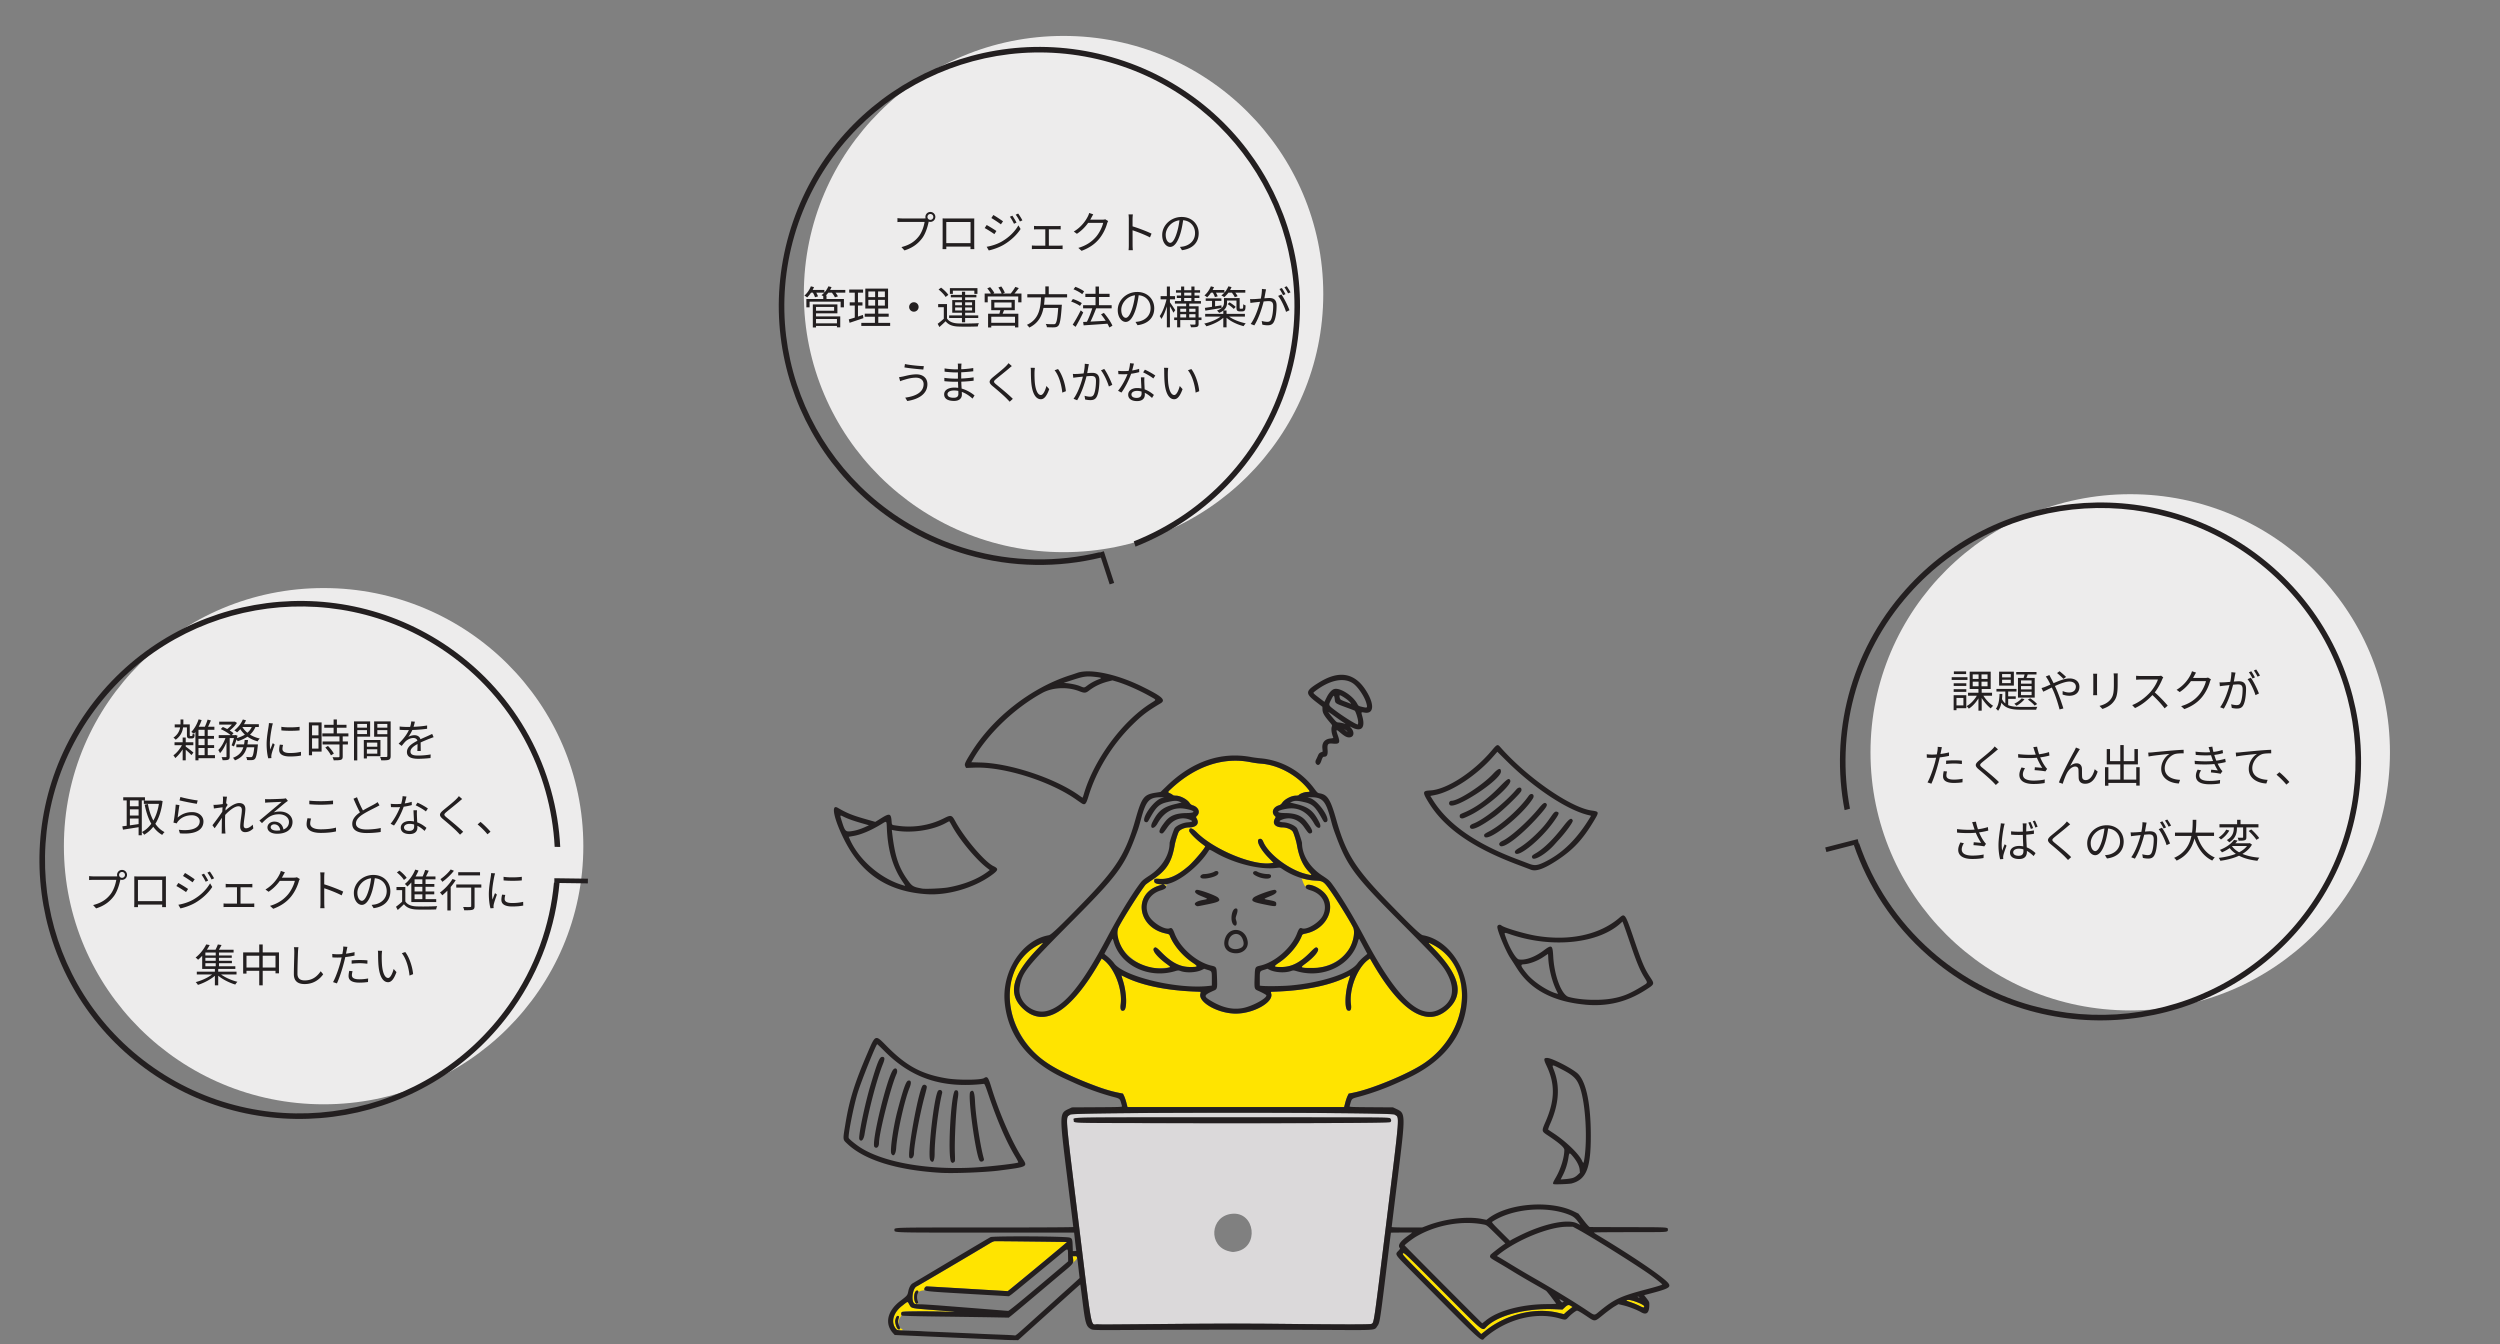 <svg xmlns="http://www.w3.org/2000/svg" width="900" height="484" fill="none"><rect width="100%" height="100%" fill="#808080" stroke="none"/><g clip-path="url(#a)"><ellipse cx="116.5" cy="304.624" fill="#EDECEC" rx="93.5" ry="92.924"/><ellipse cx="766.879" cy="270.834" fill="#EDECEC" rx="93.5" ry="92.924"/><ellipse cx="382.879" cy="105.856" fill="#EDECEC" rx="93.5" ry="92.924"/><path fill="#231F20" fill-rule="evenodd" d="M199.424 317.713c-1.387 15.317-6.693 30.499-16.19 44.02-29.037 41.346-86.262 51.516-127.816 22.712-41.553-28.804-51.696-85.672-22.658-127.018s86.262-51.516 127.816-22.712c24.166 16.752 37.708 42.995 39.099 70.157l2.01.028c-1.384-27.803-15.227-54.677-39.96-71.821-42.46-29.433-100.936-19.042-130.61 23.209C1.444 298.539 11.81 356.649 54.27 386.082c42.46 29.432 100.936 19.041 130.609-23.209 9.735-13.862 15.16-29.43 16.557-45.132z" clip-rule="evenodd"/><path fill="#231F20" d="m199.575 316.162 12.071.165-.026 1.696-12.071-.164z"/><path fill="#231F20" fill-rule="evenodd" d="M395.849 198.8c-15.028 3.641-31.189 3.551-47.119-1.018-48.723-13.975-76.805-64.55-62.75-112.948 14.054-48.397 64.932-76.325 113.655-62.35 48.722 13.974 76.804 64.55 62.75 112.947-8.175 28.151-28.808 49.376-54.228 59.458l.621 1.902c26.027-10.284 47.162-31.994 55.529-60.808 14.365-49.468-14.34-101.143-64.115-115.42s-101.77 14.252-116.135 63.72 14.34 101.143 64.115 115.42c16.33 4.683 32.898 4.76 48.299 1.001z" clip-rule="evenodd"/><path fill="#231F20" d="m397.375 198.444 3.727 11.414-1.625.523-3.726-11.413z"/><path fill="#231F20" fill-rule="evenodd" d="M669.282 303.556c4.978 14.558 13.731 28.06 26.162 38.963 38.014 33.342 96.024 29.743 129.57-8.034s29.926-95.429-8.089-128.771-96.025-29.743-129.57 8.034c-19.509 21.97-26.448 50.664-21.361 77.389l-1.947.5c-5.244-27.344 1.837-56.722 21.805-79.208 34.279-38.604 93.557-42.28 132.401-8.211s42.544 92.982 8.264 131.586-93.558 42.28-132.401 8.211c-12.744-11.177-21.704-25.028-26.783-39.958z" clip-rule="evenodd"/><path fill="#231F20" d="m668.767 302.085-11.69 3.003.428 1.643 11.69-3.004zm130.241-5.366h14.032v1.136h-14.032zm6.352-1.584h1.232v2.032h-1.232zm2.16 2.032h1.168v4.208c0 .608-.096.912-.56 1.088-.432.176-1.168.192-2.24.192-.048-.336-.192-.752-.32-1.088.784.032 1.472.032 1.696.016.208 0 .256-.048.256-.224zm-3.344-.128h1.12v.896c0 1.648-.24 3.776-2.784 5.312-.176-.256-.592-.64-.864-.816 2.32-1.344 2.528-3.168 2.528-4.512zm5.344 2.112.944-.56c1.024.928 2.272 2.24 2.848 3.12l-1.008.624c-.528-.88-1.744-2.224-2.784-3.184m-8.096-.48 1.136.32c-.672 1.2-1.84 2.448-3.008 3.216a7 7 0 0 0-.832-.72c1.104-.672 2.208-1.808 2.704-2.816m1.904 5.68c1.664 2.576 5.36 4.032 10.048 4.416-.256.272-.56.768-.704 1.12-4.816-.528-8.448-2.16-10.4-5.168zm.928-2 1.28.256c-1.2 1.616-3.04 3.12-5.632 4.24-.176-.272-.512-.688-.768-.88 2.464-.944 4.208-2.336 5.12-3.616m-.48 1.216h5.984v.992h-6.864zm5.664 0h.272l.224-.048.768.544c-2.032 3.552-6.592 5.152-11.376 5.824-.096-.288-.368-.816-.592-1.056 4.672-.544 9.008-2 10.704-5.056zm-26.448-3.84h14.064v1.216h-14.064zm7.792.48c1.04 3.872 3.216 7.104 6.544 8.48-.304.272-.704.784-.912 1.12-3.456-1.632-5.632-5.008-6.832-9.312zm-1.408-5.072h1.296c-.064 4.192-.096 11.488-7.088 14.688a3.8 3.8 0 0 0-.912-.992c6.8-2.96 6.672-9.856 6.704-13.696m-16.592 1.008c-.064.288-.128.64-.192.944-.112.576-.32 1.888-.544 2.88-.544 2.256-1.68 6.24-3.488 9.152l-1.312-.512c1.824-2.448 3.104-6.72 3.536-8.672.304-1.28.512-2.72.512-3.952zm5.504 1.84c.992 1.296 2.384 4.208 2.928 5.68l-1.248.592c-.464-1.632-1.728-4.416-2.848-5.744zm-11.264 1.664c.496.032.912.016 1.424 0 1.2-.032 4.448-.384 5.536-.384 1.424 0 2.592.544 2.592 2.704 0 1.904-.256 4.448-.928 5.776-.496 1.072-1.296 1.344-2.336 1.344a8.4 8.4 0 0 1-1.872-.24l-.224-1.328c.672.208 1.52.32 1.968.32.592 0 1.072-.128 1.392-.816.512-1.088.768-3.168.768-4.896 0-1.472-.672-1.744-1.696-1.744-1.072 0-4.08.368-5.056.464-.368.048-1.024.128-1.44.192zm11.44-3.984c.4.576.976 1.552 1.312 2.208l-.864.384c-.32-.656-.864-1.616-1.312-2.224zm1.76-.64c.432.592 1.04 1.6 1.36 2.192l-.88.384c-.336-.704-.864-1.616-1.328-2.208zm-21.215 2.624c-.208 1.664-.528 3.536-1.024 5.248-.976 3.28-2.256 4.976-3.728 4.976-1.44 0-2.864-1.632-2.864-4.288 0-3.472 3.088-6.496 7.008-6.496 3.744 0 6.128 2.64 6.128 5.888 0 3.344-2.208 5.584-6.016 6.08l-.736-1.184c.512-.048.992-.112 1.376-.192 2.048-.464 4.064-2 4.064-4.768 0-2.56-1.776-4.672-4.848-4.672-3.52 0-5.712 2.896-5.712 5.248 0 2.016.912 2.912 1.632 2.912.752 0 1.616-1.088 2.432-3.792.464-1.52.8-3.328.96-4.992zm-13.745-.88c-.352.256-.848.688-1.104.912-1.104.96-3.408 2.768-4.592 3.76-.96.832-.976 1.072.064 1.936 1.456 1.2 4.288 3.472 5.984 5.184l-1.136 1.04c-.336-.384-.72-.768-1.104-1.168-1.136-1.152-3.552-3.232-5.056-4.464-1.504-1.264-1.328-1.952.112-3.168 1.216-1.008 3.648-2.928 4.72-4.016.32-.32.736-.784.912-1.072zm-21.28 2.512c.912.096 1.776.144 2.72.144 1.92 0 3.888-.16 5.504-.48v1.232c-1.696.288-3.632.416-5.536.416-.912 0-1.744-.048-2.672-.112zm5.6-2.864c-.048.32-.08.656-.096.96a62 62 0 0 0-.048 2.672c0 2.464.24 4.944.24 6.608 0 1.312-.608 2.592-2.768 2.592-2.128 0-3.312-.864-3.312-2.304 0-1.344 1.184-2.4 3.28-2.4 2.704 0 4.576 1.36 5.92 2.576l-.688 1.056c-1.696-1.568-3.296-2.656-5.328-2.656-1.2 0-2.032.528-2.032 1.296 0 .832.8 1.264 1.936 1.264 1.36 0 1.744-.688 1.744-1.744 0-1.152-.208-4.16-.208-6.272 0-1.088-.016-2.112 0-2.672 0-.272-.032-.688-.08-.976zm-7.888.112c-.096.272-.24.784-.288 1.072-.32 1.488-.8 4.656-.8 6.448 0 .784.048 1.44.176 2.224.24-.72.624-1.696.912-2.352l.656.512c-.4 1.12-.992 2.752-1.152 3.536-.048.224-.08.528-.064.72 0 .16.032.384.048.56l-1.136.096c-.304-1.152-.592-2.912-.592-5.072 0-2.352.528-5.408.72-6.736.064-.368.112-.784.112-1.136zm9.28-.64c.288.592.72 1.584.944 2.24l-.816.288c-.24-.704-.608-1.664-.928-2.272zm1.6-.48c.304.592.72 1.568.96 2.208l-.816.288c-.24-.72-.608-1.648-.928-2.24zm-22.208 1.824c-.096-.352-.24-.832-.4-1.264l1.376-.16c.144.928.56 2.304.928 3.344.496 1.376 1.312 2.864 2 3.792.208.32.448.592.688.848l-.64.912c-.768-.192-2.72-.368-3.872-.448l.096-1.056c.896.08 2.08.176 2.656.24-.672-1.024-1.552-2.608-2.08-4.064-.352-.912-.576-1.648-.752-2.144m-5.856 1.248c2.672.304 5.2.32 7.024.128 1.264-.144 2.848-.432 4.096-.864l.144 1.264c-1.136.32-2.656.576-3.824.72-2.032.24-4.576.256-7.408.016zm2.48 5.088c-.48.784-.768 1.472-.768 2.224 0 1.536 1.392 2.192 3.776 2.224 1.616 0 3.008-.16 4.112-.4l-.048 1.28a22 22 0 0 1-4.144.336c-3.04-.016-4.96-1.104-4.96-3.28 0-.896.32-1.728.784-2.672zm116.103-21.112a27.6 27.6 0 0 0-3.552-3.552l1.04-.912c1.152.928 2.592 2.368 3.6 3.536zm-18.228-11.52c.608-.016 1.12-.048 1.44-.08 1.04-.112 4.048-.4 7.008-.656 1.744-.144 3.232-.24 4.304-.272l.016 1.28c-.928-.016-2.32.016-3.136.24-2.288.736-3.68 3.184-3.68 5.072 0 3.12 2.928 4.112 5.52 4.224l-.448 1.312c-2.976-.112-6.336-1.68-6.336-5.264 0-2.496 1.52-4.528 2.992-5.392-1.728.176-5.792.576-7.536.944zm-14.48-.336c2.224.272 4.32.304 5.952.144a16.6 16.6 0 0 0 3.776-.768l.176 1.168c-1.04.304-2.4.576-3.68.688-1.616.16-3.856.16-6.144-.064zm-.32 3.28c2.736.288 5.456.24 7.328.016 1.52-.16 2.816-.48 3.664-.736l.208 1.184c-.88.24-2.096.48-3.44.64-1.968.256-4.928.304-7.68.096zm5.472-3.488c-.128-.464-.272-.96-.448-1.424l1.36-.176c.16 1.344.656 2.96 1.056 4.096.432 1.248 1.136 2.784 1.968 4.016.176.256.368.48.608.688l-.672.976c-.896-.224-2.384-.384-3.488-.496l.096-.976c.864.08 1.904.192 2.4.256-.88-1.376-1.552-2.912-2.016-4.208-.4-1.104-.64-1.952-.864-2.752m-3.136 6.944c-.384.544-.672 1.088-.672 1.808 0 1.312 1.168 1.984 3.68 1.984 1.488 0 2.656-.112 3.824-.336l-.064 1.264q-1.68.288-3.744.288c-3.12 0-4.88-.928-4.912-2.992 0-.912.272-1.584.64-2.288zm-19.051-6.4c.608-.016 1.12-.048 1.44-.08 1.04-.112 4.048-.4 7.008-.656 1.744-.144 3.232-.24 4.304-.272l.016 1.28c-.928-.016-2.32.016-3.136.24-2.288.736-3.68 3.184-3.68 5.072 0 3.12 2.928 4.112 5.52 4.224l-.448 1.312c-2.976-.112-6.336-1.68-6.336-5.264 0-2.496 1.52-4.528 2.992-5.392-1.728.176-5.792.576-7.536.944zm-14.96 9.728h11.296v1.184h-11.296zm4.912-12.448h1.232v13.12h-1.232zm-5.504 7.984h1.216v6.656H757.8zm11.248 0h1.232v6.608h-1.232zm-10.624-6.544h1.184v4.352h8.784v-4.352h1.248v5.52h-11.216zm-9.664.032c-.144.192-.336.48-.512.784-.72 1.104-2.192 3.76-3.008 5.312.768-.688 1.6-.992 2.368-.992 1.072 0 1.84.688 1.888 1.952.032.944 0 2.16.064 2.944.048.8.592 1.152 1.28 1.152 1.792 0 2.848-2.208 3.248-3.92l1.072.864c-.848 2.576-2.192 4.368-4.512 4.368-1.712 0-2.272-1.072-2.32-2.016s-.032-2.176-.08-3.056c-.032-.688-.448-1.12-1.168-1.12-1.28 0-2.496 1.312-3.104 2.576-.496.944-1.168 2.848-1.392 3.632l-1.376-.48c1.168-3.232 4.672-9.792 5.552-11.328.176-.384.384-.768.576-1.248zm-16.384.544c-.096-.352-.24-.832-.4-1.264l1.376-.16c.144.928.56 2.304.928 3.344.496 1.376 1.312 2.864 2 3.792.208.32.448.592.688.848l-.64.912c-.768-.192-2.72-.368-3.872-.448l.096-1.056c.896.08 2.08.176 2.656.24-.672-1.024-1.552-2.608-2.08-4.064-.352-.912-.576-1.648-.752-2.144m-5.856 1.248c2.672.304 5.2.32 7.024.128 1.264-.144 2.848-.432 4.096-.864l.144 1.264c-1.136.32-2.656.576-3.824.72-2.032.24-4.576.256-7.408.016zm2.48 5.088c-.48.784-.768 1.472-.768 2.224 0 1.536 1.392 2.192 3.776 2.224 1.616 0 3.008-.16 4.112-.4l-.048 1.28a22 22 0 0 1-4.144.336c-3.04-.016-4.96-1.104-4.96-3.28 0-.896.32-1.728.784-2.672zm-9.728-6.8c-.352.256-.848.688-1.104.912-1.104.96-3.408 2.768-4.592 3.76-.96.832-.976 1.072.064 1.936 1.456 1.2 4.288 3.472 5.984 5.184l-1.136 1.04c-.336-.384-.72-.768-1.104-1.168-1.136-1.152-3.552-3.232-5.056-4.464-1.504-1.264-1.328-1.952.112-3.168 1.216-1.008 3.648-2.928 4.72-4.016.32-.32.736-.784.912-1.072zm-20.192-.784c-.096.352-.208.96-.272 1.264-.24 1.152-.576 2.96-1.024 4.56-.576 2.272-1.648 5.584-2.496 7.328l-1.392-.464c.96-1.664 2.08-4.912 2.688-7.168.384-1.472.8-3.488.912-4.32.064-.448.096-.992.064-1.328zm-3.536 2.672c1.76 0 4.112-.288 6.096-.784v1.248c-1.984.448-4.4.72-6.128.72-.704 0-1.264-.016-1.856-.064l-.032-1.248c.752.096 1.328.128 1.92.128m5.056 2.192c.832-.08 1.904-.128 2.928-.128.928 0 1.904.032 2.768.128l-.032 1.216c-.832-.096-1.76-.192-2.704-.192-.992 0-1.984.064-2.96.176zm.32 3.888c-.128.528-.224 1.024-.224 1.44 0 .752.432 1.488 2.704 1.488 1.056 0 2.144-.112 3.136-.304l-.048 1.28c-.864.128-1.936.224-3.104.224-2.512 0-3.888-.768-3.888-2.352 0-.608.096-1.216.24-1.888zm103.864-35.592c-.064.288-.128.64-.192.944-.112.576-.32 1.888-.544 2.88-.544 2.256-1.68 6.24-3.488 9.152l-1.312-.512c1.824-2.448 3.104-6.72 3.536-8.672.304-1.28.512-2.72.512-3.952zm5.504 1.84c.992 1.296 2.384 4.208 2.928 5.68l-1.248.592c-.464-1.632-1.728-4.416-2.848-5.744zm-11.264 1.664c.496.032.912.016 1.424 0 1.2-.032 4.448-.384 5.536-.384 1.424 0 2.592.544 2.592 2.704 0 1.904-.256 4.448-.928 5.776-.496 1.072-1.296 1.344-2.336 1.344a8.4 8.4 0 0 1-1.872-.24l-.224-1.328c.672.208 1.52.32 1.968.32.592 0 1.072-.128 1.392-.816.512-1.088.768-3.168.768-4.896 0-1.472-.672-1.744-1.696-1.744-1.072 0-4.08.368-5.056.464-.368.048-1.024.128-1.44.192zm11.44-3.984c.4.576.976 1.552 1.312 2.208l-.864.384c-.32-.656-.864-1.616-1.312-2.224zm1.76-.64c.432.592 1.04 1.6 1.36 2.192l-.88.384c-.336-.704-.864-1.616-1.328-2.208zm-16.288 3.536a5 5 0 0 0-.368.848c-.432 1.616-1.408 3.776-2.832 5.52-1.456 1.776-3.376 3.232-6.368 4.352l-1.168-1.056c2.944-.864 4.928-2.304 6.4-4.016 1.232-1.456 2.224-3.536 2.544-4.992h-5.92l.512-1.152h5.088c.432 0 .8-.048 1.056-.144zm-5.36-2.416c-.256.416-.544.96-.704 1.248-.944 1.776-2.608 4.064-5.184 5.76l-1.12-.816c2.768-1.648 4.336-3.984 5.04-5.408.16-.288.4-.864.496-1.28zm-11.792 1.728c-.096.128-.304.48-.384.688-.64 1.584-1.856 3.824-3.184 5.296-1.792 2-4.08 3.904-6.608 5.056l-1.024-1.072c2.592-.992 4.944-2.912 6.592-4.736 1.088-1.232 2.256-3.136 2.672-4.464h-6.24c-.576 0-1.44.064-1.616.08v-1.44c.208.032 1.12.096 1.616.096h6.176c.512 0 .944-.048 1.2-.128zm-3.36 5.152c1.728 1.44 3.856 3.68 4.944 5.008l-1.104.976c-1.152-1.52-3.024-3.568-4.752-5.088zm-13.023-6.592q-.048.576-.048 1.392v2.576c0 3.856-.512 5.12-1.68 6.48-1.024 1.248-2.624 1.952-3.792 2.352l-1.056-1.104c1.472-.384 2.832-1.008 3.824-2.144 1.136-1.312 1.344-2.624 1.344-5.632v-2.528c0-.544-.048-1.008-.096-1.392zm-7.424.128c-.032.304-.048.768-.048 1.136v5.344c0 .416.016.944.048 1.232h-1.456c.032-.256.064-.768.064-1.232v-5.344c0-.272-.016-.832-.064-1.136zm-12.113 1.856c-.608-.624-1.664-1.6-2.336-2.112l.912-.656c.528.416 1.744 1.424 2.336 2.048zm-5.088-1.392c.128.272.4.784.56 1.088.624 1.12 1.392 2.736 2.048 4.192.864 2 1.888 4.96 2.432 6.736l-1.376.368c-.496-1.904-1.264-4.464-2.176-6.56-.752-1.68-1.472-3.232-2.016-4.144-.192-.32-.512-.832-.768-1.152zm-2.832 4.672a9 9 0 0 0 1.312-.432c2.224-.848 6.112-3.024 8.768-3.024 2.224 0 3.568 1.248 3.568 2.992 0 1.856-1.168 3.248-3.664 3.248a7.2 7.2 0 0 1-2.4-.448l.032-1.264c.624.288 1.424.528 2.272.528 1.76 0 2.48-.976 2.48-2.112 0-.944-.752-1.824-2.32-1.824-2.672 0-7.408 2.768-9.424 3.648zm-14.192-2.976v1.216h3.12v-1.216zm0-2.048v1.2h3.12v-1.2zm-1.072-.864h5.312v5.024h-5.312zm-.96 6.208h7.216v.928h-7.216zm7.12-6.096h7.296v.896h-7.296zm-3.92 6.384h1.024v6.096l-1.024-.64zm.544 2.368h3.2v.912h-3.2zm6.544-8.528 1.136.224c-.304.816-.624 1.728-.912 2.32l-.896-.208c.256-.656.528-1.648.672-2.336m-1.456 4.848v1.2h3.824v-1.2zm0 2.032v1.232h3.824v-1.232zm0-4.08v1.184h3.824v-1.184zm-1.088-.88h6.032v7.072h-6.032zm1.328 7.36 1.024.304c-.704.896-1.872 1.808-2.864 2.352a12 12 0 0 0-.8-.736c.992-.464 2.032-1.184 2.64-1.92m-7.952-1.6h1.008c-.096 2.304-.416 4.704-1.552 6.064a3.5 3.5 0 0 0-.768-.768c.976-1.168 1.232-3.328 1.312-5.296m.752 1.568c1.136 2.752 3.632 3.104 7.232 3.104.72 0 4.688 0 5.632-.032-.176.256-.368.72-.432 1.04h-5.2c-4.08 0-6.656-.528-7.984-3.84zm9.44.464.816-.464c.928.56 1.984 1.456 2.512 2.064l-.88.56c-.512-.64-1.584-1.568-2.448-2.16m-21.536-2.48h8.64v1.088h-8.64zm5.264.624c.832 1.552 2.4 3.264 3.776 4.096-.272.224-.656.624-.848.928-1.36-1.024-2.928-2.944-3.808-4.688zm-3.584-4.608v1.664h5.344v-1.664zm0-2.608v1.632h5.344v-1.632zm-1.088-.992h7.568v6.256h-7.568zm2.848 8.128.912.336c-.88 1.952-2.496 3.888-4.08 4.864a5.4 5.4 0 0 0-.8-.912c1.552-.832 3.152-2.576 3.968-4.288m.352-7.616h1.056v5.264h.064v8.272h-1.168v-8.272h.048zm-8.96 3.664h4.544v.96h-4.544zm.064-4.272h4.416v.96h-4.416zm-.064 6.416h4.544v.96h-4.544zm-.72-4.32h5.68v.992h-5.68zm1.248 6.48h4.016v4.672h-4.016v-1.008h2.976v-2.672h-2.976zm-.544 0h1.024v5.408h-1.024zM420.568 132.429c-.08.368-.128 1.136-.144 1.552-.016.992 0 2.464.112 3.776.272 2.672 1.04 4.448 2.192 4.448.816 0 1.568-1.648 1.984-3.248l1.008 1.136c-.976 2.704-1.936 3.632-3.024 3.632-1.52 0-2.96-1.504-3.408-5.648-.144-1.376-.176-3.328-.176-4.256 0-.368 0-1.056-.096-1.424zm8.32.432c1.44 1.856 2.592 5.264 2.832 7.968l-1.296.512c-.272-2.88-1.248-6.176-2.768-8.048zm-26.352.64c.592.064 1.28.096 1.968.096 1.728 0 3.744-.208 5.584-.816l.032 1.184c-1.568.432-3.664.784-5.616.768-.592 0-1.28-.016-1.872-.032zm5.68-2.608c-.208.784-.544 2.288-.928 3.424-.768 2.304-2.24 5.216-3.568 7.008l-1.232-.64c1.424-1.664 2.912-4.512 3.568-6.4.352-1.008.704-2.416.752-3.536zm3.776 4.944a16 16 0 0 0-.032 1.712c.032 1.04.176 3.472.176 4.528 0 1.28-.816 2.32-2.8 2.32-1.76 0-3.184-.704-3.184-2.304 0-1.472 1.392-2.4 3.184-2.4 2.688 0 4.752 1.344 6.064 2.48l-.672 1.088c-1.232-1.12-3.072-2.544-5.424-2.544-1.184 0-1.984.544-1.984 1.28s.624 1.248 1.872 1.248c1.328 0 1.776-.704 1.776-1.568 0-1.216-.176-4.08-.24-5.84zm3.2.416c-.864-.736-2.608-1.712-3.664-2.208l.64-.96c1.168.496 2.976 1.536 3.744 2.112zm-23.201-5.152c-.064.304-.128.64-.192.96a80 80 0 0 1-.528 2.88c-.544 2.24-1.696 6.224-3.504 9.152l-1.296-.528c1.824-2.432 3.104-6.704 3.536-8.672.288-1.264.512-2.704.512-3.936zm5.52 1.712c.992 1.296 2.384 4.24 2.912 5.728l-1.232.592c-.48-1.648-1.728-4.48-2.848-5.792zm-11.28 1.808c.512.016.928.016 1.44 0 1.184-.032 4.432-.4 5.52-.4 1.424 0 2.592.544 2.592 2.72 0 1.904-.256 4.448-.912 5.776-.512 1.072-1.312 1.328-2.336 1.328-.624 0-1.376-.112-1.888-.224l-.208-1.344c.672.208 1.504.336 1.952.336.592 0 1.072-.128 1.408-.832.512-1.072.752-3.168.752-4.896 0-1.456-.672-1.728-1.696-1.728-1.072 0-4.064.352-5.04.448-.368.048-1.04.128-1.44.192zm-13.663-2.192c-.08.368-.128 1.136-.144 1.552-.016.992 0 2.464.112 3.776.272 2.672 1.04 4.448 2.192 4.448.816 0 1.568-1.648 1.984-3.248l1.008 1.136c-.976 2.704-1.936 3.632-3.024 3.632-1.52 0-2.96-1.504-3.408-5.648-.144-1.376-.176-3.328-.176-4.256 0-.368 0-1.056-.096-1.424zm8.32.432c1.44 1.856 2.592 5.264 2.832 7.968l-1.296.512c-.272-2.88-1.248-6.176-2.768-8.048zm-16.624-1.072c-.352.256-.848.688-1.104.912-1.104.96-3.408 2.768-4.592 3.76-.96.832-.976 1.072.064 1.936 1.456 1.2 4.288 3.472 5.984 5.184l-1.136 1.04c-.336-.384-.72-.768-1.104-1.168-1.136-1.152-3.552-3.232-5.056-4.464-1.504-1.264-1.328-1.952.112-3.168 1.216-1.008 3.648-2.928 4.72-4.016.32-.32.736-.784.912-1.072zm-18.112-.896c-.032.272-.064.592-.08 1.072-.032.64-.032 2.784-.032 4.128 0 2.112.24 4.912.24 5.984 0 1.12-.736 2.256-2.816 2.256-2.304 0-3.568-.816-3.568-2.368 0-1.456 1.392-2.432 3.696-2.432 3.376 0 6.016 1.824 7.248 2.832l-.736 1.136c-1.44-1.328-3.808-2.928-6.656-2.928-1.536 0-2.352.592-2.352 1.328 0 .752.624 1.296 2.208 1.296.928 0 1.712-.272 1.712-1.392 0-1.232-.16-4.304-.16-5.712v-4.24c0-.272-.016-.752-.064-.96zm-6.112 1.728c1.024.192 3.024.352 4.08.352 2.032 0 4.176-.144 6.256-.48v1.168c-1.808.208-4.096.416-6.24.416-1.104 0-3.072-.144-4.08-.272zm-.08 3.408c1.136.176 2.96.288 4.016.288 2.32 0 4.448-.16 6.528-.464v1.2c-2.176.272-4.128.384-6.528.384-1.104 0-2.864-.08-4-.208zm-7.456 2.24c0-1.36-1.088-2.304-2.736-2.304-1.84 0-3.424.528-4.352.8-.496.144-.976.32-1.36.48l-.4-1.472c.448-.032.976-.144 1.472-.24 1.12-.256 2.928-.768 4.784-.768 2.272 0 3.952 1.264 3.952 3.552 0 3.472-3.104 5.408-7.248 6.048l-.736-1.216c3.888-.496 6.624-2.016 6.624-4.88m-6.72-7.216c1.776.4 5.248.736 6.8.752l-.192 1.232c-1.776-.128-4.992-.448-6.8-.768zm129.999-26.888c-.064.288-.128.64-.192.944-.112.576-.32 1.888-.544 2.88-.544 2.256-1.68 6.24-3.488 9.152l-1.312-.512c1.824-2.448 3.104-6.72 3.536-8.672.304-1.28.512-2.72.512-3.952zm5.504 1.84c.992 1.296 2.384 4.208 2.928 5.68l-1.248.592c-.464-1.632-1.728-4.416-2.848-5.744zm-11.264 1.664c.496.032.912.016 1.424 0 1.2-.032 4.448-.384 5.536-.384 1.424 0 2.592.544 2.592 2.704 0 1.904-.256 4.448-.928 5.776-.496 1.072-1.296 1.344-2.336 1.344a8.4 8.4 0 0 1-1.872-.24l-.224-1.328c.672.208 1.52.32 1.968.32.592 0 1.072-.128 1.392-.816.512-1.088.768-3.168.768-4.896 0-1.472-.672-1.744-1.696-1.744-1.072 0-4.08.368-5.056.464-.368.048-1.024.128-1.44.192zm11.44-3.984c.4.576.976 1.552 1.312 2.208l-.864.384c-.32-.656-.864-1.616-1.312-2.224zm1.76-.64c.432.592 1.04 1.6 1.36 2.192l-.88.384c-.336-.704-.864-1.616-1.328-2.208zm-29.168 4.368h5.648v.896h-5.648zm2.272.272h1.104v3.216h-1.104zm-2.576 3.152c1.488-.208 3.76-.56 5.952-.912l.064.944c-2.096.352-4.256.704-5.84.96zm6.88-3.52h1.104v1.632c0 1.328-.512 2.768-2.848 3.696-.144-.24-.56-.672-.784-.832 2.144-.784 2.528-1.856 2.528-2.896zm4.496 0h1.152v3.232c0 .304 0 .48.064.544.048.048.144.064.256.064h.432c.128 0 .256-.016.32-.064.064-.032.128-.144.16-.32.032-.208.048-.656.064-1.264.208.192.56.368.832.448-.016.592-.064 1.264-.16 1.504a.83.83 0 0 1-.448.528c-.176.08-.48.112-.736.112h-.736c-.32 0-.672-.064-.896-.256-.224-.208-.304-.464-.304-1.344zm-11.264 5.68h14.304v.992h-14.304zm6.528-1.232h1.168v6.08h-1.168zm-.448 1.744.928.432c-1.488 1.584-4.208 2.912-6.576 3.52a5 5 0 0 0-.768-.976c2.368-.496 5.056-1.648 6.416-2.976m2.048.064c1.408 1.28 4.112 2.352 6.48 2.832-.256.224-.592.704-.768 1.008-2.368-.576-5.088-1.888-6.592-3.44zm-6.384-9.184h5.168v.976h-5.168zm6.24 0h6.464v.976h-6.464zm-5.936-1.312 1.136.288c-.592 1.392-1.536 2.768-2.464 3.664a9 9 0 0 0-.976-.672c.944-.816 1.808-2.048 2.304-3.28m6.304 0 1.136.272c-.576 1.424-1.6 2.768-2.624 3.616a9 9 0 0 0-1.04-.608 7.93 7.93 0 0 0 2.528-3.28m-5.712 2.08.944-.256c.368.544.752 1.296.928 1.776l-1.008.288c-.144-.48-.512-1.248-.864-1.808m6.784-.016.992-.304c.48.544 1.024 1.296 1.264 1.808l-1.024.352c-.224-.512-.736-1.296-1.232-1.856m-1.344 4.336.688-.64c.784.464 1.76 1.168 2.224 1.648l-.704.736c-.48-.512-1.424-1.248-2.208-1.744m-.88-2.16h4.672v.864h-4.672zm-17.407-.912h8.128v.88h-8.128zm-.688 1.984h9.376v.912h-9.376zm-.272 5.904h9.84v.944h-9.84zm1.68-2.032h6.448v.864h-6.448zm-1.024-7.792h8.672v.896h-8.672zm1.84-1.328h1.12v5.696h-1.12zm1.824 5.808h1.104v5.76h-1.104zm1.872-5.808h1.136v5.648h-1.136zm-5.12 7.12h7.056v.896h-5.936v6.672h-1.12zm6.608 0h1.12v6.336c0 .576-.128.88-.544 1.04-.432.176-1.136.176-2.192.176-.048-.272-.208-.688-.352-.976.784.032 1.488.016 1.696.016.208-.016.272-.08.272-.272zm-12.56-3.648h5.2v1.136h-5.2zm2.256-3.472h1.104v14.704h-1.104zm-.032 4.144.736.256c-.496 2.528-1.552 5.68-2.672 7.28a6 6 0 0 0-.608-1.024c1.056-1.44 2.096-4.224 2.544-6.512m1.056 1.456c.368.448 1.712 2.464 2 2.928l-.672.896c-.352-.8-1.456-2.672-1.872-3.312zm-11.088-3.072c-.208 1.664-.528 3.536-1.024 5.248-.976 3.28-2.256 4.976-3.728 4.976-1.44 0-2.864-1.632-2.864-4.288 0-3.472 3.088-6.496 7.008-6.496 3.744 0 6.128 2.64 6.128 5.888 0 3.344-2.208 5.584-6.016 6.08l-.736-1.184c.512-.048.992-.112 1.376-.192 2.048-.464 4.064-2 4.064-4.768 0-2.56-1.776-4.672-4.848-4.672-3.52 0-5.712 2.896-5.712 5.248 0 2.016.912 2.912 1.632 2.912.752 0 1.616-1.088 2.432-3.792.464-1.52.8-3.328.96-4.992zm-20.097 4.208h10.288v1.136h-10.288zm.816-4.112h8.72v1.152h-8.72zm3.664-2.608h1.232v7.536h-1.232zm-4.464 12.752a758 758 0 0 0 8.976-.48v1.088c-3.184.24-6.528.464-8.8.608zm6.448-2.736 1.024-.528c1.216 1.424 2.544 3.328 3.072 4.624l-1.12.624c-.496-1.264-1.776-3.264-2.976-4.72m-3.056-2.544 1.296.368c-.704 1.856-1.664 4.144-2.464 5.6l-1.056-.368c.784-1.488 1.728-3.888 2.224-5.6m-6.864-6.48.672-.896c1.088.4 2.464 1.088 3.152 1.648l-.688 1.008c-.672-.576-2.016-1.328-3.136-1.76m-.848 4.416.624-.928c1.088.352 2.496.976 3.216 1.488l-.656 1.008c-.688-.512-2.064-1.184-3.184-1.568m.56 8.32c.816-1.232 2.016-3.344 2.896-5.152l.896.752c-.8 1.696-1.856 3.696-2.752 5.184zm-16.335-10.976h14.32v1.152h-14.32zm5.232 3.792h6.4v1.152h-6.4zm5.968 0h1.232s-.016.4-.048.576c-.32 4.608-.64 6.384-1.264 7.024-.368.384-.768.496-1.376.544-.56.032-1.616 0-2.704-.048-.016-.352-.192-.848-.416-1.184 1.152.112 2.288.112 2.704.112.352 0 .576-.016.752-.176.512-.464.832-2.256 1.104-6.64zm-6.24-3.152h1.328c-.24 4.24-.704 9.04-5.584 11.376-.176-.304-.56-.736-.864-.976 4.672-2.112 4.944-6.576 5.12-10.4m1.52-3.44h1.232v3.296h-1.232zm-18.352 5.776v1.856h6.192v-1.856zm-1.12-.928h8.48v3.712h-8.48zm3.376 3.264 1.344.128c-.288.8-.624 1.632-.896 2.208l-1.04-.192c.224-.608.48-1.52.592-2.144m-4.512 1.728H366.6v4.912h-1.2v-3.84h-8.544v3.856h-1.152zm.608 3.264h9.616v1.056h-9.616zm-1.84-10.528h13.248v3.152h-1.168v-2.112h-10.976v2.112h-1.104zm11.04-2.4 1.248.432c-.656.88-1.424 1.856-2.048 2.496l-.96-.416a16 16 0 0 0 1.76-2.512m-10.096.528 1.024-.448c.576.64 1.232 1.52 1.504 2.112l-1.072.496c-.272-.592-.88-1.504-1.456-2.16m4-.32 1.04-.368c.496.672 1.056 1.632 1.264 2.256l-1.088.416c-.208-.624-.736-1.6-1.216-2.304m-18.496 5.968v5.664h-1.152v-4.544h-2.032v-1.12zm0 5.184c.752 1.184 2.16 1.728 4.064 1.792 1.776.08 5.472.032 7.408-.096a4.5 4.5 0 0 0-.384 1.184c-1.808.08-5.232.112-7.024.032-2.112-.08-3.568-.64-4.56-1.904a58 58 0 0 1-2.24 2.08l-.624-1.168a29 29 0 0 0 2.32-1.92zm-3.04-10.432.912-.656c.992.72 2.112 1.824 2.608 2.608l-.992.752c-.448-.8-1.552-1.92-2.528-2.704m8.416.8h1.152v10.992h-1.152zm-2.448 5.664v1.088h6.096v-1.088zm0-1.84v1.056h6.096v-1.056zm-1.04-.816h8.224v4.56h-8.224zm-.848-4.304h9.92v2.08h-1.12v-1.168h-7.728v1.168h-1.072zm.336 2.432h9.2v.896h-9.2zm-.608 7.392h10.48v.944h-10.48zM329 108.805c.928 0 1.696.768 1.696 1.696a1.71 1.71 0 0 1-1.696 1.712 1.714 1.714 0 0 1-1.712-1.712 1.71 1.71 0 0 1 1.712-1.696m-16.4-.848v2.064h5.952v-2.064zm0-3.024v2.032h5.952v-2.032zm-1.088-1.04h8.192v7.168h-8.192zm-.208 9.04h8.624v1.104h-8.624zm-1.232 3.312h10.384v1.088h-10.384zm-4.352-12.016h4.992v1.136h-4.992zm.176 4.624h4.592v1.136h-4.592zm-.336 6.128c1.296-.352 3.216-.976 5.072-1.6l.208 1.152c-1.744.592-3.568 1.2-4.992 1.68zm2.16-10.304h1.152v9.92l-1.152.224zm7.328-.288h1.056v6.16h.08v6.192h-1.216v-6.192h.08zm-21.728 12.016h8.464v.928h-8.464zm3.056-10.016h1.168v1.776h-1.168zm-6.08 1.248h13.52v3.008h-1.184v-2.048h-11.184v2.048h-1.152zm2.96 1.952h8.208v3.216h-8.208v-.928h7.024v-1.376h-7.024zm.048 4.32h9.184v3.936h-1.184v-2.992h-8zm-.688-4.32h1.152v8.288h-1.152zm-1.008-5.216h5.168v.992h-5.168zm6.24 0h6.464v.992h-6.464zm-5.936-1.296 1.136.288c-.592 1.408-1.536 2.8-2.464 3.712-.224-.176-.704-.512-.992-.656.96-.832 1.824-2.096 2.32-3.344m6.304 0 1.136.272c-.576 1.392-1.584 2.688-2.592 3.52a8 8 0 0 0-1.04-.608c1.056-.768 1.984-1.952 2.496-3.184m-5.712 2.048 1.04-.272c.368.56.784 1.344.944 1.84l-1.088.32c-.144-.496-.528-1.296-.896-1.888m6.784.016 1.056-.32c.496.56 1.072 1.344 1.312 1.872l-1.088.352c-.224-.512-.768-1.328-1.28-1.904m126.72-26.471c-.208 1.663-.528 3.535-1.024 5.247-.976 3.28-2.256 4.976-3.728 4.976-1.44 0-2.864-1.632-2.864-4.288 0-3.472 3.088-6.496 7.008-6.496 3.744 0 6.128 2.64 6.128 5.888 0 3.344-2.208 5.584-6.016 6.08l-.736-1.184c.512-.048.992-.112 1.376-.192 2.048-.464 4.064-2 4.064-4.768 0-2.56-1.776-4.672-4.848-4.672-3.52 0-5.712 2.896-5.712 5.248 0 2.016.912 2.912 1.632 2.912.752 0 1.616-1.088 2.432-3.792.464-1.52.8-3.328.96-4.992zm-19.632 9.503v-9.296c0-.464-.032-1.168-.112-1.68h1.568a15 15 0 0 0-.112 1.68c0 2.48.016 8.544.016 9.296 0 .512.032 1.376.096 1.904h-1.552c.08-.512.096-1.312.096-1.904m1.056-6.768c2.112.608 5.344 1.84 7.12 2.704l-.56 1.36c-1.824-.976-4.816-2.112-6.56-2.656zm-8.497-1.824a5 5 0 0 0-.368.848c-.432 1.616-1.408 3.776-2.832 5.52-1.456 1.776-3.376 3.232-6.368 4.352l-1.168-1.056c2.944-.864 4.928-2.304 6.4-4.016 1.232-1.456 2.224-3.536 2.544-4.992h-5.92l.512-1.152h5.088c.432 0 .8-.048 1.056-.144zm-5.36-2.416c-.256.416-.544.96-.704 1.248-.944 1.776-2.608 4.064-5.184 5.76l-1.12-.816c2.768-1.648 4.336-3.984 5.04-5.408.16-.288.4-.864.496-1.28zm-21.328 4.16c.352.032.848.064 1.104.064h7.376c.4 0 .8-.032 1.12-.064v1.28a13 13 0 0 0-1.12-.048h-7.36c-.256 0-.784.016-1.12.048zm4.064 7.776v-7.056h1.28v7.056zm-4.832-.736c.368.048.784.064 1.136.064h8.848c.384 0 .752-.032 1.072-.064v1.328c-.32-.032-.816-.048-1.072-.048h-8.848c-.352 0-.752.016-1.136.048zm-7.023-10.72c.4.592 1.12 1.728 1.488 2.496l-.912.416c-.4-.848-.944-1.808-1.472-2.528zm2.08-.768c.432.56 1.152 1.712 1.536 2.448l-.912.416a17 17 0 0 0-1.504-2.464zm-8.928.528c.944.528 2.784 1.76 3.488 2.272l-.768 1.088c-.752-.576-2.496-1.744-3.44-2.272zm-2.4 11.44c1.76-.304 3.744-.928 5.376-1.856 2.656-1.52 4.752-3.6 6.048-5.856l.784 1.312c-1.392 2.144-3.6 4.224-6.16 5.712-1.616.944-3.824 1.696-5.296 2zm0-7.84c.944.512 2.816 1.664 3.504 2.16l-.736 1.12c-.784-.56-2.512-1.68-3.488-2.176zm-15.873-2.384c.624.032 1.04.032 1.424.032h8.592c.336 0 .912 0 1.408-.016-.032.384-.032.832-.032 1.232v7.888c0 .512.016 1.76.032 1.936h-1.392c.016-.176.032-1.088.032-1.76v-8.016h-8.736v8.016c0 .528.016 1.552.016 1.76h-1.36c0-.208.032-1.376.032-1.936V79.87c0-.368 0-.848-.016-1.248m10.592 8.912v1.248h-9.904v-1.248zm-16.047-9.441c0 .592.464 1.056 1.056 1.056.576 0 1.056-.464 1.056-1.056 0-.576-.48-1.056-1.056-1.056-.592 0-1.056.48-1.056 1.056m-.736 0c0-.992.8-1.792 1.792-1.792s1.792.8 1.792 1.792-.8 1.792-1.792 1.792a1.79 1.79 0 0 1-1.792-1.792m1.392 1.072c-.112.224-.176.496-.24.8-.352 1.68-1.12 4.272-2.4 5.904-1.456 1.888-3.36 3.36-6.288 4.288l-1.088-1.2c3.104-.784 4.896-2.144 6.24-3.856 1.136-1.44 1.872-3.68 2.096-5.216h-8.192c-.64 0-1.184.032-1.584.064v-1.424a16 16 0 0 0 1.6.112h8.016a3.4 3.4 0 0 0 .864-.096zM137.568 342.296c-.08.368-.128 1.136-.144 1.552-.016.992 0 2.464.112 3.776.272 2.672 1.04 4.448 2.192 4.448.816 0 1.568-1.648 1.984-3.248l1.008 1.136c-.976 2.704-1.936 3.632-3.024 3.632-1.52 0-2.96-1.504-3.408-5.648-.144-1.376-.176-3.328-.176-4.256 0-.368 0-1.056-.096-1.424zm8.32.432c1.44 1.856 2.592 5.264 2.832 7.968l-1.296.512c-.272-2.88-1.248-6.176-2.768-8.048zm-20.816-1.856c-.096.352-.208.96-.272 1.264-.24 1.152-.576 2.96-1.024 4.56-.576 2.272-1.648 5.584-2.496 7.328l-1.392-.464c.96-1.664 2.08-4.912 2.688-7.168.384-1.472.8-3.488.912-4.32.064-.448.096-.992.064-1.328zm-3.536 2.672c1.76 0 4.112-.288 6.096-.784v1.248c-1.984.448-4.4.72-6.128.72-.704 0-1.264-.016-1.856-.064l-.032-1.248c.752.096 1.328.128 1.92.128m5.056 2.192c.832-.08 1.904-.128 2.928-.128.928 0 1.904.032 2.768.128l-.032 1.216c-.832-.096-1.76-.192-2.704-.192-.992 0-1.984.064-2.96.176zm.32 3.888c-.128.528-.224 1.024-.224 1.44 0 .752.432 1.488 2.704 1.488 1.056 0 2.144-.112 3.136-.304l-.048 1.28c-.864.128-1.936.224-3.104.224-2.512 0-3.888-.768-3.888-2.352 0-.608.096-1.216.24-1.888zm-19.472-8.64c-.08.528-.128 1.088-.16 1.616-.064 1.808-.192 5.6-.192 7.984 0 1.76 1.104 2.368 2.624 2.368 2.928 0 4.592-1.632 5.744-3.296l.896 1.088c-1.088 1.52-3.168 3.52-6.672 3.52-2.304 0-3.888-.944-3.888-3.568 0-2.368.16-6.416.16-8.096 0-.592-.048-1.152-.144-1.616zm-19.904 1.888h12.896v7.536h-1.248v-6.352H88.736v6.432h-1.2zm.64 5.44h11.728v1.168H88.176zm5.152-8.304h1.248v14.704h-1.248zm-22.48 9.792h14.304v1.008H70.848zm2.688-5.84h9.904v.848h-9.904zm0 1.92h9.952v.864h-9.952zm-.192-3.968h10.752v.992H73.344zm4.32.56h1.168v5.744h-1.168zm-.304 6.048h1.2v6.208h-1.2zm-.256 1.648.928.48c-1.584 1.664-4.432 3.184-6.784 3.92a4.4 4.4 0 0 0-.8-1.008c2.384-.608 5.2-1.952 6.656-3.392m1.728 0c1.44 1.408 4.24 2.688 6.64 3.28a5 5 0 0 0-.768.992c-2.384-.704-5.216-2.176-6.8-3.792zm-.416-10.16 1.344.192c-.448.848-.944 1.744-1.36 2.352l-1.056-.224c.384-.64.848-1.632 1.072-2.32m-4.176-.016 1.248.224c-.944 1.76-2.288 3.712-4.192 5.312-.208-.272-.608-.64-.88-.8 1.792-1.408 3.104-3.28 3.824-4.736m-1.456 2.576h1.152v5.28H84.72v.96H72.784zm108.496-26.92c1.744.304 4.992.24 6.576 0v1.296c-1.712.192-4.816.192-6.56 0zm.624 6.528c-.144.576-.224 1.024-.224 1.456 0 .736.512 1.456 2.704 1.456 1.424 0 2.672-.128 3.952-.432l.032 1.344c-.992.208-2.336.336-4 .336-2.672 0-3.872-.896-3.872-2.4 0-.528.08-1.104.256-1.872zm-3.664-7.76c-.096.272-.224.784-.288 1.072-.304 1.488-.8 4.336-.8 6.144 0 .768.048 1.44.144 2.224.272-.72.64-1.68.912-2.336l.672.528c-.4 1.136-.992 2.816-1.136 3.584-.048.224-.08.528-.08.72.016.16.032.384.048.56l-1.136.08c-.32-1.136-.592-2.976-.592-5.152 0-2.352.528-5.088.72-6.416.048-.368.096-.768.112-1.12zm-13.28-.432h7.856v1.152h-7.856zm4.672 4.768h1.216v7.44c0 .752-.176 1.12-.72 1.312-.544.176-1.456.192-3.024.192a4.4 4.4 0 0 0-.384-1.184c1.136.032 2.208.032 2.496.016.32-.016.416-.08.416-.352zm-5.376-.352h9.024v1.136h-9.024zm-3.2 1.232 1.056-1.04.144.064v9.12h-1.2zm1.856-3.2 1.136.432c-1.248 2.032-3.136 4.096-4.816 5.44-.176-.24-.592-.768-.848-.992 1.664-1.184 3.424-3.04 4.528-4.88m-.656-3.424 1.152.464c-1.072 1.408-2.72 2.96-4.144 3.984-.176-.256-.496-.72-.704-.96 1.328-.896 2.88-2.336 3.696-3.488m-16.335 6.32v5.664h-1.152v-4.544h-2.032v-1.12zm0 5.184c.752 1.184 2.16 1.728 4.064 1.792 1.776.08 5.472.032 7.408-.096a4.5 4.5 0 0 0-.384 1.184c-1.808.08-5.232.112-7.024.032-2.112-.08-3.568-.64-4.56-1.904a58 58 0 0 1-2.24 2.08l-.624-1.168a29 29 0 0 0 2.32-1.92zm-3.04-10.432.912-.656c.992.72 2.112 1.824 2.608 2.608l-.992.752c-.448-.8-1.552-1.92-2.528-2.704m10.176-.912 1.296.288c-.464 1.024-1.04 2.192-1.488 2.944l-.992-.288c.432-.816.928-2.064 1.184-2.944m-3.808 2.352h7.52v1.04h-7.52v7.616h-1.168v-7.744l.896-.912zm-.544 2.72h7.664v1.008h-7.664zm0 2.688h7.632v1.024h-7.632zm-.624 2.768h8.96v1.04h-8.96zm3.968-7.696h1.152v8.096h-1.152zm-2.56-2.944 1.184.336c-.928 2.272-2.432 4.384-4.016 5.744-.192-.24-.64-.704-.912-.912 1.552-1.232 2.928-3.136 3.744-5.168m-14.481 2.48c-.208 1.664-.528 3.536-1.024 5.248-.976 3.28-2.256 4.976-3.728 4.976-1.44 0-2.864-1.632-2.864-4.288 0-3.472 3.088-6.496 7.008-6.496 3.744 0 6.128 2.64 6.128 5.888 0 3.344-2.208 5.584-6.016 6.08l-.736-1.184c.512-.048.992-.112 1.376-.192 2.048-.464 4.064-2 4.064-4.768 0-2.56-1.776-4.672-4.848-4.672-3.52 0-5.712 2.896-5.712 5.248 0 2.016.912 2.912 1.632 2.912.752 0 1.616-1.088 2.432-3.792.464-1.52.8-3.328.96-4.992zm-19.632 9.504v-9.296c0-.464-.032-1.168-.112-1.68h1.568a15 15 0 0 0-.112 1.68c0 2.48.016 8.544.016 9.296 0 .512.032 1.376.096 1.904h-1.552c.08-.512.096-1.312.096-1.904m1.056-6.768c2.112.608 5.344 1.84 7.12 2.704l-.56 1.36c-1.824-.976-4.816-2.112-6.56-2.656zm-8.496-1.824a5 5 0 0 0-.368.848c-.432 1.616-1.408 3.776-2.832 5.52-1.456 1.776-3.376 3.232-6.368 4.352l-1.168-1.056c2.944-.864 4.928-2.304 6.4-4.016 1.232-1.456 2.224-3.536 2.544-4.992h-5.92l.512-1.152h5.088c.432 0 .8-.048 1.056-.144zm-5.36-2.416c-.256.416-.544.96-.704 1.248-.944 1.776-2.608 4.064-5.184 5.76l-1.12-.816c2.768-1.648 4.336-3.984 5.04-5.408.16-.288.4-.864.496-1.28zm-21.327 4.16c.352.032.848.064 1.104.064h7.376c.4 0 .8-.032 1.12-.064v1.28a13 13 0 0 0-1.12-.048h-7.36c-.257 0-.784.016-1.12.048zm4.064 7.776v-7.056h1.28v7.056zm-4.832-.736c.368.048.784.064 1.136.064h8.847c.385 0 .752-.032 1.073-.064v1.328c-.32-.032-.817-.048-1.073-.048h-8.847c-.353 0-.752.016-1.136.048zm-7.025-10.72c.4.592 1.12 1.728 1.488 2.496l-.912.416c-.4-.848-.944-1.808-1.472-2.528zm2.08-.768c.432.56 1.152 1.712 1.536 2.448l-.912.416a17 17 0 0 0-1.504-2.464zm-8.928.528c.944.528 2.784 1.76 3.488 2.272l-.768 1.088c-.752-.576-2.496-1.744-3.44-2.272zm-2.4 11.44c1.76-.304 3.744-.928 5.376-1.856 2.656-1.52 4.752-3.6 6.048-5.856l.784 1.312c-1.392 2.144-3.6 4.224-6.16 5.712-1.616.944-3.824 1.696-5.296 2zm0-7.84c.944.512 2.816 1.664 3.504 2.16l-.736 1.12c-.784-.56-2.512-1.68-3.488-2.176zm-15.872-2.384c.624.032 1.04.032 1.424.032h8.592c.336 0 .912 0 1.408-.016-.032.384-.032.832-.032 1.232v7.888c0 .512.016 1.76.032 1.936h-1.392c.016-.176.032-1.088.032-1.76v-8.016h-8.736v8.016c0 .528.016 1.552.016 1.76h-1.36c0-.208.032-1.376.032-1.936v-7.888c0-.368 0-.848-.016-1.248m10.592 8.912v1.248h-9.904V324.4zm-16.048-9.44c0 .592.464 1.056 1.056 1.056.576 0 1.056-.464 1.056-1.056 0-.576-.48-1.056-1.056-1.056-.592 0-1.056.48-1.056 1.056m-.736 0c0-.992.8-1.792 1.792-1.792s1.792.8 1.792 1.792-.8 1.792-1.792 1.792a1.79 1.79 0 0 1-1.792-1.792m1.392 1.072c-.112.224-.176.496-.24.8-.352 1.68-1.12 4.272-2.4 5.904-1.456 1.888-3.36 3.36-6.288 4.288l-1.088-1.2c3.104-.784 4.896-2.144 6.24-3.856 1.136-1.44 1.872-3.68 2.096-5.216h-8.192c-.64 0-1.184.032-1.584.064v-1.424a16 16 0 0 0 1.6.112h8.016a3.4 3.4 0 0 0 .864-.096zm131.957-15.688a27.6 27.6 0 0 0-3.552-3.552l1.04-.912c1.152.928 2.592 2.368 3.6 3.536zm-9.104-12.688c-.352.256-.848.688-1.104.912-1.104.96-3.408 2.768-4.592 3.76-.96.832-.976 1.072.064 1.936 1.456 1.2 4.288 3.472 5.984 5.184l-1.136 1.04c-.336-.384-.72-.768-1.104-1.168-1.136-1.152-3.552-3.232-5.056-4.464-1.504-1.264-1.328-1.952.112-3.168 1.216-1.008 3.648-2.928 4.72-4.016.32-.32.736-.784.912-1.072zm-25.728 1.712c.592.064 1.28.096 1.968.096 1.728 0 3.744-.208 5.584-.816l.032 1.184c-1.568.432-3.664.784-5.616.768-.592 0-1.28-.016-1.872-.032zm5.68-2.608c-.208.784-.544 2.288-.928 3.424-.768 2.304-2.24 5.216-3.568 7.008l-1.232-.64c1.424-1.664 2.912-4.512 3.568-6.4.352-1.008.704-2.416.752-3.536zm3.776 4.944a16 16 0 0 0-.032 1.712c.032 1.04.176 3.472.176 4.528 0 1.28-.816 2.32-2.8 2.32-1.76 0-3.184-.704-3.184-2.304 0-1.472 1.392-2.4 3.184-2.4 2.688 0 4.752 1.344 6.064 2.48l-.672 1.088c-1.232-1.12-3.072-2.544-5.424-2.544-1.184 0-1.984.544-1.984 1.28s.624 1.248 1.872 1.248c1.328 0 1.776-.704 1.776-1.568 0-1.216-.176-4.08-.24-5.84zm3.2.416c-.864-.736-2.608-1.712-3.664-2.208l.64-.96c1.168.496 2.976 1.536 3.744 2.112zm-16.699-2.208c-.352.208-.752.432-1.232.672-1.072.56-3.296 1.616-4.864 2.64-1.488.976-2.384 2.032-2.384 3.232 0 1.328 1.28 2.16 3.808 2.16 1.728 0 3.872-.224 5.12-.544l-.016 1.44c-1.2.208-3.056.384-5.056.384-3.008 0-5.184-.896-5.184-3.296 0-1.728 1.168-3.088 3.056-4.336 1.632-1.088 3.872-2.16 4.912-2.752.464-.272.816-.48 1.152-.752zM128.522 287a36.4 36.4 0 0 0 2.464 5.344l-1.088.656c-.816-1.312-1.776-3.472-2.64-5.456zm-17.168 1.232c1.152.128 2.624.192 4.24.192 1.536 0 3.152-.096 4.304-.224v1.312c-1.088.08-2.832.192-4.304.192-1.6 0-2.976-.064-4.24-.176zm.64 6.448c-.192.624-.32 1.216-.32 1.808 0 1.232 1.248 2.064 3.808 2.064 2.192 0 4.256-.24 5.472-.624l.016 1.376c-1.152.304-3.184.544-5.456.544-3.248 0-5.136-1.056-5.136-3.072 0-.832.176-1.584.32-2.224zm-16.576-7.008c.352.032.8.048 1.12.048.848 0 4.64-.112 5.488-.192.48-.048.704-.08.88-.144l.736.944c-.288.192-.608.4-.912.64-.784.608-2.96 2.48-4.208 3.504.736-.24 1.504-.32 2.224-.32 2.656 0 4.56 1.584 4.56 3.744 0 2.576-2.128 4.256-5.52 4.256-2.176 0-3.504-.944-3.504-2.288 0-1.088.992-2.08 2.464-2.08 2.128 0 3.2 1.504 3.312 3.12l-1.152.192c-.096-1.36-.88-2.336-2.16-2.336-.736 0-1.296.448-1.296 1.008 0 .784.88 1.248 2.144 1.248 2.72 0 4.432-1.12 4.432-3.12 0-1.584-1.504-2.752-3.6-2.752-2.656 0-4.096 1.12-6.112 3.184l-.928-.928a310 310 0 0 0 4.304-3.6c.896-.736 2.912-2.416 3.712-3.136-.848.048-4.048.176-4.88.224-.368.032-.72.048-1.072.096zm-4.224 10.56c-.864.864-1.856 1.344-2.944 1.344-1.072 0-1.776-.704-1.776-2.016 0-1.792.592-4.416.592-5.968 0-.928-.464-1.328-1.28-1.328-1.504 0-3.824 1.984-5.328 3.808l.016-1.584c.992-1.088 3.648-3.392 5.616-3.392 1.504 0 2.24.848 2.24 2.144 0 1.6-.608 4.352-.608 5.968 0 .544.272.976.848.976.752 0 1.6-.464 2.416-1.312zm-10.752-7.648c-.528.08-2.256.288-3.44.48l-.144-1.328c.352.016.656.016 1.056-.016.848-.048 2.848-.288 3.584-.528l.464.544a66 66 0 0 0-.976 1.552l-.48 2.192a137 137 0 0 1-3.232 4.688l-.8-1.088c.992-1.248 3.152-4.176 3.776-5.232l.064-.832zm-.16-2.64c0-.368.016-.784-.064-1.184l1.504.048c-.224 1.04-.704 5.616-.704 8.432 0 1.456 0 2.432.064 3.856.016.272.064.672.08.976h-1.376c.032-.304.048-.688.048-.944 0-1.552.016-2.352.032-4.112.032-1.408.416-6.48.416-7.072m-15.329-1.04c1.376.448 4.784 1.104 6.208 1.248l-.304 1.216c-1.536-.208-4.992-.912-6.224-1.232zm-.352 2.928c-.208 1.088-.496 3.456-.656 4.496 1.536-1.344 3.296-1.968 5.216-1.968 2.448 0 4.08 1.472 4.08 3.36 0 2.848-2.544 4.784-8.48 4.288l-.384-1.296c5.056.608 7.52-.848 7.52-3.04 0-1.264-1.2-2.176-2.832-2.176-2.096 0-3.824.784-4.944 2.144a2.5 2.5 0 0 0-.48.784l-1.2-.288c.32-1.456.72-4.816.816-6.48zm-12.816-1.616h5.904v1.168h-5.904zm-7.424-1.2h7.824v1.12h-7.824zm1.872 3.248h4.16v1.104h-4.16zm0 3.328h4.16v1.088h-4.16zm11.104-5.376h.208l.224-.032.768.208c-.768 6.368-3.216 10.128-6.64 12.112-.192-.304-.528-.752-.8-.976 3.168-1.648 5.552-5.408 6.24-11.024zm-4.096 1.232c.848 4.624 2.704 8.416 6 10.112-.272.24-.656.688-.848 1.008-3.472-1.968-5.312-5.872-6.304-10.896zm-7.632-2h1.152v10.384h-1.152zm4.288 0h1.152v13.248h-1.152zm-5.856 10.032c1.568-.192 3.984-.528 6.32-.88l.064 1.104c-2.192.352-4.496.72-6.16.976zm105.319-37.672c-.144.624-.32 1.504-.736 2.576-.4.976-.992 2.048-1.632 2.88.624-.368 1.536-.592 2.24-.592 1.232 0 2.192.736 2.192 2.032 0 .832.032 2.672.048 3.664h-1.232c.064-.848.08-2.496.064-3.328-.016-.928-.656-1.36-1.488-1.36-1.024 0-2.032.512-2.768 1.168-.464.448-.912 1.024-1.44 1.68l-1.104-.816c2.304-2.208 3.376-4.064 3.92-5.424.352-.88.576-1.84.624-2.592zm-5.488 1.728c.864.112 1.968.16 2.704.16 2.16 0 4.928-.128 7.184-.528v1.184c-2.24.336-5.216.48-7.248.48a41 41 0 0 1-2.64-.096zm12.224 3.856c-.4.128-.976.352-1.408.512-1.136.448-2.656 1.056-4.208 1.856-1.584.832-2.704 1.696-2.704 2.8 0 1.248 1.232 1.44 2.88 1.44a27 27 0 0 0 4.384-.4l-.048 1.296a42 42 0 0 1-4.384.272c-2.272 0-4.112-.496-4.112-2.432 0-1.952 1.984-3.152 3.888-4.128 1.52-.784 2.816-1.28 3.872-1.776.48-.224.88-.4 1.328-.624zm-24.544 3.424h4.848v.928h-4.848zm-.048-2.416h5.456v5.84h-5.456v-.928h4.32v-3.968h-4.32zm-.528 0h1.104v6.656h-1.104zm-2.944-4.432h4.448v.88h-4.448zm7.376 0h4.528v.88h-4.528zm4.032-2.272h1.2v12.448c0 .768-.176 1.168-.688 1.376-.512.192-1.376.208-2.72.208-.048-.336-.24-.896-.416-1.232.976.048 1.952.032 2.24.016.288 0 .384-.096.384-.368zm-11.312 0h5.12v5.504h-5.12v-.928h3.984v-3.648h-3.984zm11.904 0v.928h-4.192v3.68h4.192v.912h-5.344v-5.52zm-12.592 0h1.184v14.048h-1.184zm-10.704 1.232h8v1.056h-8zm-.688 3.104h9.376v1.072h-9.376zm.08 2.896h9.12V268h-9.12zm3.968-7.92h1.184v5.68h-1.184zm2.112 5.936h1.168v7.36c0 .688-.16 1.04-.656 1.216s-1.312.192-2.592.192c-.048-.32-.24-.8-.416-1.12.992.032 1.888.032 2.144.016.272-.016.352-.08.352-.32zm-5.104 4.176.96-.576c.832.832 1.728 1.968 2.112 2.752l-1.04.64c-.352-.784-1.216-1.984-2.032-2.816m-5.328-9.056h4v10.512h-4v-1.088h2.88v-8.336h-2.88zm.048 4.656h3.36v1.072h-3.36zm-.624-4.656h1.136v11.824H111.2zm-9.92 1.584c1.744.304 4.992.24 6.576 0v1.296c-1.712.192-4.816.192-6.56 0zm.624 6.528c-.144.576-.224 1.024-.224 1.456 0 .736.512 1.456 2.704 1.456 1.424 0 2.672-.128 3.952-.432l.032 1.344c-.992.208-2.336.336-4 .336-2.672 0-3.872-.896-3.872-2.4 0-.528.08-1.104.256-1.872zm-3.664-7.76c-.096.272-.224.784-.288 1.072-.304 1.488-.8 4.336-.8 6.144 0 .768.048 1.44.144 2.224.272-.72.64-1.68.912-2.336l.672.528c-.4 1.136-.992 2.816-1.136 3.584-.048.224-.08.528-.08.72.016.16.032.384.048.56l-1.136.08c-.32-1.136-.592-2.976-.592-5.152 0-2.352.528-5.088.72-6.416.048-.368.096-.768.112-1.12zm-19.328-.608h5.456v1.04h-5.456zm6.176 8.176h6.944v1.04h-6.944zm-6.352-3.344h6.016v1.072h-6.016zm2.8.432h1.152v7.264c0 .624-.112.944-.544 1.152-.4.176-1.024.192-2.016.192-.032-.304-.192-.8-.352-1.12a67 67 0 0 0 1.52.016c.176-.016.24-.064.24-.24zm10.08 2.912h1.232s-.016.352-.048.528c-.304 3.008-.592 4.224-1.056 4.704-.288.288-.576.384-1.008.416-.368.032-1.072.032-1.792-.016-.032-.32-.144-.8-.32-1.12.688.064 1.328.08 1.584.08s.4-.016.544-.16c.336-.32.624-1.44.864-4.24zM88.08 266.4h1.2c-.304 3.232-1.088 5.936-4.704 7.344-.144-.288-.464-.72-.72-.928 3.328-1.232 3.952-3.648 4.224-6.416m-8.608-3.92.752-.768c1.344.56 3.008 1.504 3.84 2.24l-.8.88c-.8-.736-2.432-1.744-3.792-2.352m4.96 2.16h.176l.176-.048.736.256c-.336 1.344-.816 2.88-1.312 3.872l-.848-.416c.416-.88.816-2.304 1.072-3.456zm6.416-3.456 1.232.208c-1.072 2.896-3.472 4.496-6.496 5.44a7 7 0 0 0-.752-1.008c2.912-.736 5.152-2.16 6.016-4.64m-3.424-2.176 1.136.304c-.752 1.712-1.984 3.312-3.216 4.336-.208-.208-.688-.544-.992-.704 1.264-.944 2.432-2.4 3.072-3.936m-.288 2.512c1.152 2.128 3.536 3.728 6.384 4.352a4.4 4.4 0 0 0-.768 1.024c-2.928-.784-5.328-2.576-6.608-5.04zm-5.744 3.472.816.304c-.608 2.112-1.76 4.592-3.008 5.84-.128-.336-.416-.832-.624-1.12 1.152-1.088 2.288-3.184 2.816-5.024m5.68-4.288h6.112v1.024h-6.608zm-2.992-.896h.256l.192-.048.784.496c-.736 1.12-1.984 2.336-3.088 3.072a6 6 0 0 0-.816-.592c1.024-.672 2.144-1.84 2.672-2.704zm-21.184.976h4.944v1.072h-4.944zm-.064 6.432H69.6v1.056h-6.768zm2.928-1.712h1.104v8.208H65.76zm.992 3.2c.544.352 2.432 1.824 2.88 2.208l-.704.928c-.544-.624-2.144-2.032-2.8-2.56zm-.944-1.088.864.512c-.784 1.728-2.24 3.68-3.584 4.784-.144-.304-.432-.752-.672-.992 1.28-.88 2.704-2.672 3.392-4.304m-.816-8.608h1.024v1.168c0 1.904-.256 4.304-2.768 6.128-.16-.24-.56-.576-.816-.736 2.336-1.632 2.56-3.776 2.56-5.408zm5.76 5.92h6.288v1.04h-6.288zm0 3.312h6.336v1.04h-6.336zm.032 3.616h6.608v1.104h-6.608zm.72-12.896 1.088.272c-.64 1.888-1.68 3.728-2.768 4.928-.208-.192-.688-.512-.96-.656 1.12-1.12 2.08-2.816 2.64-4.544m3.232.096 1.184.304c-.416 1.024-.944 2.192-1.376 2.928l-.992-.288c.416-.784.928-2.048 1.184-2.944m-3.28 2.56h5.728v1.104h-5.728v10.992h-1.104v-11.584l.464-.512zm2.208.48h1.12v10.128h-1.12zm-6.368-1.312h1.024v3.68c0 .24.016.4.064.448.032.048.096.064.176.064h.336c.096 0 .192-.016.256-.032.032-.032.096-.08.128-.192s.064-.368.08-.704c.176.16.464.304.72.384-.032.368-.08.8-.16.976a.7.7 0 0 1-.368.336c-.144.08-.4.112-.592.112h-.64c-.288 0-.576-.08-.768-.24-.192-.192-.256-.432-.256-1.232z"/><path fill="#DBD9DA" d="M395.164 476.748c-2.643-.162-1.805 4.279-6.768-35.867-5.145-41.625-4.886-38.285-3.067-39.636 1.194-.887 115.531-.887 116.724 0 1.82 1.351 2.079-1.985-3.068 39.636-4.509 36.46-4.326 35.213-5.246 35.704-.484.259-9.221.255-34.313-.015-8.577-.093-22.497-.091-32.801.002-29.082.267-29.893.273-31.461.176m49.923-26.202c8.332-1.531 6.787-14.457-1.623-13.58-7.912.825-8.632 11.824-.886 13.526 1.32.29 1.237.288 2.509.054m55.412-46.586c.43-.387.414-.888-.044-1.344-.369-.367-.618-.368-56.764-.368s-56.394.001-56.763.368c-.462.46-.474.957-.033 1.354.619.556 112.985.546 113.604-.01"/><path fill="#FFE400" d="M530.962 477.994a6251 6251 0 0 0-14.225-14.337c-11.936-12.003-12.007-12.079-11.645-12.439s.449-.278 14.113 13.414c15.77 15.803 14.253 14.594 16.104 12.839 4.322-4.098 14.271-6.594 24.506-6.149l2.69.117.792-.745c1.038-.978 1.384-1.07 2.177-.583l.645.396-.972.75c-.535.412-1.234.993-1.553 1.291l-.58.541-2.202-.519c-8.349-1.968-18.747.631-26.084 6.519-.797.64-1.472 1.164-1.499 1.164s-1.048-1.017-2.267-2.259m-208.061.737c-2.398-1.939-1.548-5.992 1.804-8.606 2.267-1.767 1.961-1.707 2.637-.516.82 1.444.388 1.344 8.575 1.979 7.28.564 10.013.898 5.47.668-1.225-.062-5.408-.133-9.298-.158-7.814-.049-7.787-.053-7.623 1.044.06.405-.036.707-.344 1.072-.247.293-.479.879-.547 1.383-.168 1.244-.243 1.367-.26.427-.008-.449.087-1.097.212-1.439.185-.51.18-.651-.03-.78-.528-.324-.906.155-1.21 1.532-.314 1.423 1.233 4.16 1.686 2.984.108-.28.977.161.991.502.01.233-1.76.154-2.063-.092m267.286-8.645a28 28 0 0 0-3.026-1.251c-1.882-.629-1.973-.695-1.163-.845 1.162-.214 5.909 1.631 5.909 2.297 0 .581-.21.556-1.72-.201m-260.868-.706c-1.44-.58-.843-5.678.738-6.299.44-.173 20.908-12.235 26.459-15.592.568-.343 1.277-.637 1.577-.654.761-.043 25.948.255 26.007.307.066.059-15.707 13.162-20.413 16.959l-.887.715-3.657-.217-8.203-.49c-8.074-.484-17.064-1.007-17.333-1.007-.408 0-.846.533-.846 1.028 0 .365-.094.448-.51.449-.281 0-.739.12-1.018.264-.446.232-.527.229-.667-.02-.253-.449-.836-.21-1.202.493-.656 1.256-.119 4.015.762 3.92.225-.025.409.038.409.138 0 .218-.682.221-1.216.006m57.052-15.44c0-.311-.052-.824-.116-1.141-.115-.569-.106-.577.629-.577 1.203 0 1.224.639.059 1.741l-.572.541zm19.141-56.937c-.217-.851-.584-1.94-.817-2.421l-.423-.874-1.577-.316c-7.037-1.411-20.461-7.03-25.883-10.835-16.377-11.49-18.014-34.361-3.032-42.357 2.124-1.134 2.15-1.072.326.778-9.754 9.895-11.557 16.747-5.827 22.138 7.632 7.182 17.218 1.31 27.714-16.976l.61-1.063.495.351c4.008 2.842 7.057 10.581 6.347 16.109-.239 1.859.109 2.576 1.101 2.263 1.273-.402 1.12-6.366-.277-10.743-.331-1.04-.568-1.89-.526-1.89.043 0 .482.203.975.452 6.111 3.078 14.807 4.913 25.339 5.346 1.02.042 1.947.082 2.061.089.148.011.153.212.018.717-.829 3.086 6.408 7.129 12.761 7.129 6.354 0 13.591-4.043 12.762-7.129-.136-.505-.131-.707.018-.717.113-.007 1.041-.047 2.061-.089 10.532-.433 19.227-2.268 25.338-5.346.494-.249.933-.452.975-.452s-.194.85-.526 1.89c-1.385 4.342-1.55 10.341-.295 10.737 1.002.316 1.359-.395 1.122-2.238-.713-5.547 2.329-13.281 6.344-16.128l.495-.351.61 1.063c10.497 18.286 20.082 24.158 27.715 16.976 5.729-5.391 3.926-12.243-5.828-22.138-1.824-1.85-1.798-1.912.326-.778 13.617 7.267 13.693 27.966.147 39.89-4.216 3.711-10.714 7.082-21.235 11.017-2.834 1.06-5.281 1.774-7.827 2.285l-1.576.316-.424.874c-.232.481-.6 1.571-.817 2.421l-.394 1.548-38.991-.001-38.99-.001zm9.299-48.591c-7.775-1.231-14.68-9.541-12.118-14.585 1.658-3.262 7.602-12.649 9.698-15.314.125-.16 1.272-.984 2.547-1.832 5.042-3.352 6.892-6.259 7.978-12.538.22-1.27.995-3.808 1.422-4.656.419-.832 2.201-1.614 3.679-1.614 2.606 0 3.792-1.254 2.875-3.041l-.37-.722.46-.476c1.223-1.27.432-3.115-1.593-3.718-.483-.144-.856-.43-1.164-.893-.861-1.293-3.318-2.584-4.92-2.584-.529 0-.987-.102-1.108-.248-.114-.136-.542-.398-.951-.581-.95-.426-.954-.407.42-1.685 8.801-8.182 18.876-11.517 28.703-9.501.969.199 2.536.414 3.482.479 6.038.411 12.627 3.879 16.769 8.826 1.117 1.333 1.116 1.349-.118 1.381-.978.025-2.686.681-2.972 1.141-.064.104-.528.188-1.03.188-1.613 0-4.067 1.286-4.931 2.584-.309.463-.681.749-1.164.893-2.026.603-2.817 2.448-1.593 3.718l.459.476-.37.722c-.916 1.787.269 3.041 2.876 3.041 1.477 0 3.259.782 3.678 1.614.427.848 1.202 3.386 1.422 4.656.764 4.412 2.15 7.486 4.427 9.819 1.219 1.249 1.143 1.28-1.457.596-5.944-1.566-13.248-7.15-15.071-11.522-.358-.86-.768-1.175-1.341-1.032-1.472.367.092 3.579 3.374 6.931l1.629 1.662-.563.106c-6.301 1.175-20.717-4.709-27.01-11.024-1.729-1.735-2.756-1.936-2.756-.541 0 .528 2.487 3.061 4.452 4.534l1.284.965c.334.259-4.074 5.508-6.027 7.177-4.072 3.478-7.176 4.841-10.446 4.584-1.657-.13-1.869-.044-1.875.763-.005.646.614 1.02 1.872 1.134l1.16.104-1.342.433c-9.451 3.051-7.663 15.141 2.551 17.238.979.201 1.206.32 1.351.708 1.256 3.353 4.59 7.322 8.174 9.732 2.196 1.477 2.129 1.615-.783 1.611-3.655-.005-6.698-1.564-10.405-5.333-1.809-1.838-2.121-2.002-2.666-1.402-.707.776 1.137 3.079 4.413 5.512 1.62 1.203 1.632 1.218 1.113 1.37-.761.222-4.997.322-6.124.144m54.677-.023c-.555-.099-1.035-.206-1.067-.238s.672-.601 1.565-1.264c3.262-2.423 5.104-4.726 4.399-5.501-.546-.6-.858-.436-2.666 1.403-3.708 3.768-6.75 5.327-10.405 5.332-2.912.004-2.98-.134-.784-1.61 3.584-2.411 6.918-6.38 8.174-9.733.145-.388.372-.507 1.352-.708 7.779-1.597 11.474-9.837 6.619-14.757-2.1-2.128-5.863-3.522-6.468-2.397-.258.479-.601.009-1.247-1.706l-.391-1.039 1.335.359c.738.198 2.286.406 3.467.465 3.033.153 3.17.249 5.844 4.074 2.416 3.457 6.592 10.214 7.885 12.758.836 1.645.11 5.425-1.527 7.955-3.157 4.877-10.001 7.688-16.085 6.607m-49.912-29.455c0-.092-.188-.257-.418-.367-.393-.189-.383-.201.186-.212.594-.013.846.369.417.632-.102.063-.185.039-.185-.053"/><path fill="#231F20" d="M361.607 482.351c-.409-.028-2.829-.139-5.38-.247-7.174-.303-20.435-.886-29.866-1.311l-4.266-.192-.619-.681c-3.084-3.399-2.044-8.02 2.603-11.562 2.568-1.956 2.62-2.02 2.928-3.596.247-1.259.865-2.37 1.53-2.752.278-.16 2.031-1.2 3.895-2.311l13.407-7.993c5.509-3.284 10.345-6.139 10.746-6.344.732-.374 20.805-.363 27.056.015 2.34.142 2.415.235 2.514 3.111l.064 1.89h.653c.582 0 .642-.045.555-.415-.053-.228-.244-1.722-.423-3.319l-.326-2.904h-31.862c-33.631-.001-32.814.022-32.814-.881 0-1.021-1.926-.964 32.407-.964 20.204 0 31.962-.064 31.962-.176 0-.097-.963-7.96-2.14-17.473-2.931-23.693-2.938-23.443.655-25.118l1.021-.476 9.054-.053c8.446-.05 9.048-.074 8.965-.369-.831-2.962-.47-2.624-3.74-3.51-4.189-1.134-9.187-2.94-13.258-4.792l-3.154-1.422c-13.423-6.037-20.934-15.448-22.091-27.682-1.064-11.245 6.332-22.491 15.877-24.143.855-.148 3.905-3.053 12.576-11.977 11.791-12.136 15.158-17.494 18.582-29.574 2.281-8.045 3.045-9.08 7.197-9.742l1.899-.303 2.318-2.233c9.159-8.821 19.478-12.336 30.289-10.318.839.157 2.36.359 3.38.449 7.586.67 14.655 4.646 19.281 10.845 1.117 1.497 1.293 1.654 1.98 1.763 2.843.452 3.924 2.167 6.014 9.539 3.424 12.08 6.79 17.438 18.582 29.574 8.671 8.924 11.721 11.829 12.576 11.977 9.545 1.652 16.941 12.898 15.877 24.143-1.157 12.234-8.668 21.645-22.091 27.682-1.276.574-2.695 1.214-3.154 1.422-4.072 1.852-9.069 3.658-13.258 4.792-3.27.886-2.91.548-3.74 3.509-.082.293.462.319 7.759.369l7.848.054 1.021.476c3.593 1.675 3.587 1.425.655 25.118-1.177 9.513-2.14 17.376-2.14 17.473 0 .108 2.115.176 5.471.176h5.47l1.962-.741c6.394-2.418 14.364-3.367 19.599-2.334l1.615.318.802-.608c7.082-5.374 22.155-6.572 30.647-2.436l1.679.818 1.855 2.393c1.211 1.562 1.984 2.401 2.226 2.418.204.012 6.492.037 13.974.052 14.788.03 14.129-.015 14.129.972 0 .764-.337.807-6.274.816-17.321.026-20.421.055-20.337.19.051.082.613.461 1.248.842 12.749 7.644 24.091 15.366 25.536 17.383 1.077 1.504.107 2.003-7.926 4.072l-.797.206.388.497c1.464 1.876 1.484 1.915 1.484 2.894 0 2.984-.987 3.907-2.952 2.762-1.533-.893-4.403-2.003-6.452-2.496l-1.707-.41-1.347.795c-.741.438-2.394 1.635-3.673 2.661-3.849 3.086-3.187 3.024-6.804.637-2.135-1.409-2.914-1.832-3.204-1.74-.551.174-2.207 1.486-3.095 2.453-.847.921-.986.937-3.043.337-8.544-2.49-19.208.258-26.878 6.926-1.593 1.385 1.019 3.761-27.571-25.075-4.894-4.936-4.886-4.922-3.626-6.199.472-.477.692-.833.585-.943-.979-1.001.045-2.509 3.198-4.71.713-.498 1.221-.911 1.128-.916-.638-.04-7.547.005-7.579.047-.02.031-.428 3.25-.904 7.155-3.057 25.099-3.063 25.14-3.979 26.446-1.126 1.606.245 1.504-18.777 1.4a7328 7328 0 0 0-33.391-.093c-9.131 0-24.157.042-33.39.093-16.755.092-16.79.091-17.53-.293-1.753-.91-2.066-1.932-3.071-10.025-.409-3.291-.766-6.006-.793-6.033-.048-.047-1.154.935-8.751 7.776-2.027 1.825-4.656 4.19-5.841 5.255l-4.971 4.472-2.817 2.536-2.089-.032a84 84 0 0 1-2.831-.082m4.759-2.211c.443-.365 2.058-1.794 3.588-3.175s4.118-3.714 5.751-5.184c1.632-1.47 3.803-3.428 4.823-4.351 1.02-.922 2.815-2.534 3.988-3.582a292 292 0 0 0 3.137-2.839l1.003-.934-.409-3.511c-.548-4.7-.438-4.342-1.329-4.342h-.745l.122.913c.217 1.626.079 1.824-3.094 4.463-1.389 1.155-5.188 4.349-13.711 11.527-2.397 2.02-4.805 4.022-5.35 4.449l-.991.778-5.038-.099c-2.77-.054-11.326-.18-19.012-.279-8.833-.113-14.106-.249-14.33-.369-.435-.231-.464-.963-.053-1.302.319-.263 11.755-.296 16.671-.047 4.543.23 1.811-.104-5.469-.668-8.187-.635-7.756-.535-8.575-1.979-.677-1.191-.371-1.251-2.637.516-3.022 2.357-3.992 5.529-2.414 7.899.617.928.455.894 4.997 1.028 2.04.061 4.127.145 4.637.186.51.043 2.138.123 3.618.18 3.556.135 14.628.615 16.973.734 1.02.052 4.109.183 6.864.29 4.455.173 5.628.238 6.057.336.067.015.484-.272.928-.638m-43.298-1.87c-.424-.47-.916-2.32-.781-2.933.304-1.377.682-1.856 1.21-1.532.21.129.216.269.03.78-.338.929-.275 1.936.17 2.723.587 1.038.103 1.776-.629.962m211.661.819c7.336-5.888 17.735-8.487 26.083-6.519l2.202.519.58-.541c.32-.298 1.018-.879 1.553-1.291l.973-.75-.645-.396c-.794-.488-1.14-.395-2.178.583l-.792.745-2.69-.117c-10.235-.445-20.184 2.051-24.506 6.149-1.851 1.755-.334 2.964-16.104-12.839-13.664-13.692-13.75-13.774-14.112-13.414s-.291.436 11.644 12.439a6569 6569 0 0 1 14.225 14.336c1.219 1.243 2.239 2.259 2.267 2.259s.702-.523 1.5-1.163m-108.104-2.516c10.304-.094 24.224-.096 32.8-.002 25.093.27 33.829.274 34.314.015.92-.491.737.757 5.245-35.704 5.147-41.621 4.889-38.285 3.069-39.636-1.193-.886-115.53-.886-116.724 0-1.819 1.351-2.078-1.989 3.067 39.636 4.963 40.146 4.125 35.706 6.768 35.868 1.568.096 2.379.09 31.461-.177m-12.136-72.251c-29.633-.051-27.932.01-27.932-.996 0-1.183-5.562-1.078 57.134-1.078 56.145 0 56.394.001 56.764.369.458.455.474.956.044 1.343-.367.33-30.504.457-86.01.362m120.409 71.051c4.324-3.546 12.998-5.863 22.073-5.896 2.214-.008 3.321-.076 3.229-.197a660 660 0 0 1-1.729-2.305c-.874-1.166-1.749-2.216-1.944-2.332-.196-.116-2.311-1.327-4.702-2.689s-5.598-3.253-7.128-4.199a246 246 0 0 0-5.101-3.064c-3.369-1.951-3.401-1.982-3.039-2.92.096-.248 3.199-2.676 4.894-3.829l.463-.315-3.342-3.295c-3.34-3.291-3.344-3.294-4.452-3.508-7.83-1.516-17.202.163-24.297 4.351-1.427.842-4.211 2.979-4.137 3.176.066.18 27.794 28.029 27.906 28.029.043 0 .63-.453 1.306-1.007m41.271-3.611c5.117-4.154 7.414-5.205 16.758-7.662 3.652-.96 5.477-1.529 5.462-1.704-.01-.136-1.659-1.495-3.411-2.813-4.056-3.054-21.535-14.059-27.117-17.075l-1.646-.889-2.226.015c-6.351.044-17.653 4.627-24.211 9.818l-.903.715.778.429c.428.236 2.53 1.505 4.673 2.821a351 351 0 0 0 8.44 4.974c5.294 3.006 13.706 8.14 18.031 11.005 3.635 2.408 2.917 2.359 5.372.366m-202.872-8.204a3457 3457 0 0 0 10.609-8.948l.631-.551-.035-1.867c-.059-3.154.278-3.152-3.514-.015-12.143 10.045-16.232 13.398-16.949 13.901l-.821.575-14.811-.866c-15.53-.908-15.646-.921-15.646-1.753 0-.413.471-.931.846-.931.27 0 9.26.522 17.333 1.006 2.5.15 6.191.371 8.203.49l3.658.217.887-.715c4.705-3.796 20.478-16.9 20.412-16.959-.059-.052-25.246-.349-26.007-.307-.3.018-1.009.311-1.576.654-5.551 3.358-26.02 15.419-26.46 15.592-1.625.639-2.176 5.744-.68 6.31.242.091 1.144.166 2.003.166s4.173.205 7.362.456l10.747.843c2.721.213 6.77.536 8.997.719 2.226.182 4.225.342 4.441.356.267.015 3.586-2.665 10.37-8.373m-43.647 5.584c-.923-1.126-.64-4.343.399-4.536.518-.096.684.335.364.95-.344.661-.361 1.914-.038 2.803.206.566.202.69-.031.836-.363.228-.47.22-.694-.053m262.257 1.145c0-.666-4.747-2.512-5.908-2.297-.81.15-.72.216 1.162.844a28 28 0 0 1 3.026 1.252c1.51.757 1.72.782 1.72.201m-28.969-1.735c-.4-.337-1.643-.993-1.532-.808.6.998.883 1.239 1.236 1.052.197-.105.331-.215.296-.244m27.207-1.577c-.063-.101-.256-.183-.428-.182-.271.003-.276.028-.036.182.363.233.609.233.464 0m-42.989-22.213c8.477-4.205 17.019-6.035 20.504-4.394l1.259.592-.61-.846c-1.14-1.584-1.868-2.181-3.405-2.795-8.295-3.314-20.612-2.187-27.72 2.538-.225.149.361.821 3.051 3.501l3.33 3.317.566-.347c.311-.191 1.673-.896 3.025-1.566m-62.874-47.759c.216-.851.584-1.94.817-2.421l.423-.874 1.577-.317c7.036-1.41 20.461-7.029 25.883-10.834 16.377-11.49 18.014-34.361 3.031-42.357-2.124-1.134-2.149-1.072-.326.778 9.754 9.895 11.558 16.746 5.828 22.138-7.632 7.182-17.218 1.31-27.715-16.977l-.609-1.062-.496.351c-4.015 2.847-7.057 10.581-6.344 16.128.237 1.843-.119 2.554-1.122 2.238-1.255-.396-1.09-6.395.295-10.737.332-1.04.569-1.89.526-1.89s-.481.203-.975.452c-6.11 3.078-14.806 4.913-25.338 5.346-1.02.042-1.948.082-2.061.089-.148.011-.153.212-.018.716.829 3.087-6.408 7.13-12.762 7.13-6.353 0-13.59-4.043-12.761-7.13.135-.504.13-.706-.018-.716-.113-.007-1.041-.047-2.061-.089-10.532-.433-19.228-2.268-25.338-5.346-.494-.249-.933-.452-.975-.452-.043 0 .194.85.526 1.89 1.396 4.377 1.55 10.341.276 10.743-.991.313-1.34-.404-1.101-2.263.711-5.528-2.339-13.267-6.346-16.109l-.496-.351-.609 1.062c-10.497 18.287-20.083 24.159-27.715 16.977-5.73-5.392-3.926-12.243 5.828-22.138 1.823-1.85 1.798-1.912-.327-.778-13.617 7.267-13.693 27.966-.146 39.89 4.215 3.711 10.714 7.082 21.235 11.017 2.834 1.06 5.281 1.774 7.826 2.284l1.577.317.423.874c.233.481.601 1.57.817 2.42l.394 1.547 38.991.001h38.991zM376.69 363.98c6.383-1.496 12.747-9.213 21.973-26.644 3.934-7.432 8.504-14.954 11.695-19.25.803-1.081 1.305-1.506 3.365-2.848 4.53-2.95 7.337-7.436 7.337-11.723 0-.481 1.296-4.378 1.74-5.231.517-.994 2.963-2.13 4.845-2.252 1.793-.116 1.98-.449.557-.99-2.892-1.1-5.901-.076-7.826 2.661-1.604 2.281-1.78 2.456-2.342 2.315-1.147-.286-.74-1.481 1.449-4.259 1.709-2.168 3.898-3.025 7.829-3.066 3.41-.036 3.018-.89-.702-1.532-4.158-.718-7.538 1.1-9.92 5.335-1.316 2.34-3.03 1.869-1.83-.502 2.053-4.055 3.786-5.443 8.128-6.509l2.392-.587-.772-.307c-1.069-.425-1.957-.387-4.422.19-2.876.673-3.94 1.662-6.255 5.817-.791 1.42-.888 1.507-1.505 1.353-2.151-.537 2.622-7.693 5.773-8.654l.913-.279-.835-.011c-4.664-.064-5.726 1.111-7.685 8.506-.606 2.289-.817 2.929-1.956 5.956-3.881 10.306-6.666 14.026-22.154 29.605-17.284 17.384-18.525 18.943-19.406 24.372-.812 5.004 4.512 9.73 9.614 8.534m141.104-.442c5.04-2.466 6.272-6.967 3.437-12.557-1.784-3.518-3.312-5.215-17.919-19.907-15.489-15.579-18.273-19.299-22.154-29.605-1.14-3.027-1.35-3.667-1.956-5.956-1.959-7.395-3.021-8.57-7.686-8.506l-.834.011.913.279c3.151.961 7.924 8.117 5.772 8.654-.616.154-.713.067-1.505-1.353-2.314-4.155-3.378-5.144-6.254-5.817-2.465-.577-3.353-.615-4.422-.19l-.772.307 2.392.587c4.342 1.066 6.075 2.454 8.128 6.509 1.2 2.371-.514 2.841-1.83.502-2.383-4.235-5.762-6.053-9.92-5.335-3.72.642-4.112 1.496-.702 1.532 3.931.041 6.12.898 7.829 3.066 2.189 2.778 2.596 3.973 1.449 4.259-.562.141-.738-.034-2.342-2.315-1.925-2.737-4.934-3.761-7.826-2.661-1.423.541-1.236.874.557.99 1.882.122 4.328 1.258 4.845 2.252.443.853 1.74 4.75 1.74 5.231 0 4.287 2.807 8.773 7.337 11.723 2.06 1.342 2.562 1.767 3.365 2.848 3.191 4.296 7.761 11.818 11.695 19.25 11.357 21.457 19.669 29.625 26.663 26.202m-70.35-.646c3.429-.652 8.779-3.571 8.437-4.603-.067-.203-1.444-.95-3.101-1.682-1.201-.531-1.255-.756-1.115-4.651.143-3.965.107-3.892 2.143-4.369 5.226-1.225 11.134-6.394 13.087-11.45.737-1.909 1.061-2.256 1.812-1.947 1.713.705 6.247-2.052 7.526-4.577 1.916-3.783-.008-7.761-4.396-9.086-1.694-.511-2.035-.859-1.613-1.644.589-1.093 4.387.338 6.451 2.43 4.855 4.92 1.16 13.16-6.619 14.757-.98.201-1.206.32-1.352.708-1.256 3.353-4.59 7.322-8.174 9.732-2.196 1.477-2.128 1.615.784 1.611 3.655-.005 6.697-1.564 10.405-5.333 1.809-1.838 2.12-2.002 2.666-1.402.706.776-1.137 3.078-4.414 5.512-2.034 1.511-1.96 1.558 2.38 1.56 5.794.002 10.407-2.327 13.222-6.676 1.637-2.531 2.363-6.31 1.527-7.955-1.293-2.545-5.469-9.301-7.885-12.758-2.674-3.825-2.811-3.921-5.844-4.074-3.822-.194-8.239-1.764-11.784-4.189-.747-.511-.774-.515-2.323-.334-5.826.68-15.011-1.647-21.692-5.494-1.892-1.09-2.145-1.189-2.315-.911-3.712 6.058-11.775 12.23-16.045 12.281-.446.005-.451.016-.1.214 1.201.677.789 1.378-1.155 1.965-4.388 1.325-6.312 5.303-4.396 9.086 1.279 2.525 5.813 5.282 7.525 4.577.752-.309 1.075.038 1.813 1.947 1.953 5.056 7.861 10.225 13.087 11.45 2.036.477 2 .404 2.143 4.369.139 3.895.085 4.12-1.115 4.651-3.843 1.698-3.896 2.048-.596 3.957 3.899 2.255 7.458 3.006 11.026 2.328m-3.95-19.907c-2.275-.61-3.247-2.542-2.508-4.983 1.461-4.827 7.595-4.047 8.196 1.044.333 2.815-2.517 4.789-5.688 3.939m2.346-1.431c1.808-.452 2.27-1.462 1.547-3.382-1.24-3.296-5.172-2.156-5.179 1.501-.002 1.482 1.701 2.365 3.632 1.881m-1.766-8.632c-1.399-1.39-.635-6.105.952-5.881.596.084.641.804.144 2.289-.388 1.158-.391 1.236-.095 2.137.449 1.363-.178 2.273-1.001 1.455m-13.414-6.85c-1.196-.692-.269-1.56 2.187-2.049 2.282-.455 2.365-.279-.75-1.576-1.842-.768-2.368-1.557-1.385-2.08.61-.324 7.142 2.018 7.831 2.807.998 1.143.387 1.531-3.729 2.369-4.032.82-3.721.78-4.154.529m24.166-.545c-3.949-.819-4.562-1.222-3.576-2.353.69-.789 7.222-3.131 7.831-2.807.984.523.458 1.312-1.384 2.08-3.115 1.297-3.032 1.121-.75 1.576 2.24.446 2.512.591 2.512 1.343 0 1.076-.194 1.082-4.633.161m-22.126-9.329c-1.127-.333-.448-1.544.865-1.544 1.088 0 2.968-.441 3.581-.839 1.198-.78 2.126.389.98 1.234-1.077.793-4.312 1.478-5.426 1.149m21.452-.144c-1.187-.287-2.68-1.022-2.936-1.446-.448-.74.6-1.335 1.415-.805.628.409 2.497.851 3.598.851 1.085 0 1.479.299 1.305.99-.177.701-1.507.862-3.382.41m-18.855 38.866.974-.117-.002-2.233c-.003-3.008.034-2.921-1.487-3.408l-1.277-.409-.715.363c-1.971 1-5.572 1.221-7.71.475-.863-.302-.947-.299-2.226.073-9.488 2.753-19.536-2.174-21.942-10.76-.229-.818-.354-1.034-.479-.83a180 180 0 0 0-1.518 2.798l-1.35 2.522 1.372 1.147c.755.631 1.721 1.639 2.148 2.241 3.408 4.807 23.027 9.473 34.212 8.138m29.263-.154c11.379-1.041 21.629-4.43 24.149-7.984.427-.602 1.393-1.61 2.148-2.241l1.372-1.147-1.35-2.522a168 168 0 0 0-1.519-2.798c-.124-.204-.249.012-.478.83-2.406 8.586-12.454 13.513-21.942 10.76-1.279-.372-1.363-.375-2.226-.073-2.138.746-5.739.525-7.71-.475l-.715-.363-1.277.409c-1.522.487-1.483.398-1.487 3.423l-.002 2.248.695.072c1.78.185 7.667.106 10.342-.139m-43.625-6.498c.519-.152.507-.167-1.113-1.37-3.276-2.434-5.12-4.736-4.413-5.512.546-.6.857-.436 2.666 1.402 3.708 3.769 6.75 5.328 10.405 5.333 2.912.004 2.979-.134.784-1.611-3.585-2.41-6.918-6.379-8.174-9.732-.146-.388-.372-.507-1.352-.708-10.213-2.097-12.002-14.187-2.55-17.238l1.341-.433-1.16-.104c-1.258-.114-1.876-.488-1.871-1.134.005-.807.217-.893 1.874-.763 3.271.256 6.374-1.106 10.446-4.584 1.954-1.669 6.362-6.918 6.027-7.177l-1.284-.965c-1.965-1.473-4.452-4.006-4.452-4.534 0-1.395 1.028-1.194 2.756.541 6.293 6.315 20.709 12.199 27.01 11.023l.564-.105-1.629-1.663c-3.283-3.351-4.847-6.563-3.375-6.93.573-.143.983.172 1.342 1.032 1.822 4.372 9.126 9.956 15.07 11.522 2.6.684 2.677.653 1.457-.596-2.277-2.333-3.663-5.407-4.427-9.82-.219-1.269-.995-3.807-1.422-4.655-.418-.832-2.201-1.614-3.678-1.614-2.607 0-3.792-1.254-2.876-3.041l.37-.722-.459-.476c-1.223-1.27-.433-3.115 1.593-3.718.483-.144.855-.43 1.164-.893.864-1.298 3.318-2.584 4.932-2.584.502 0 .965-.084 1.029-.188.286-.46 1.994-1.116 2.972-1.141 1.234-.032 1.235-.048.119-1.381-4.143-4.947-10.732-8.415-16.77-8.826a32 32 0 0 1-3.482-.479c-9.827-2.016-19.901 1.319-28.702 9.501-1.375 1.278-1.37 1.259-.42 1.685.408.183.836.445.95.581.121.146.579.248 1.108.248 1.602 0 4.059 1.29 4.92 2.584.308.463.681.749 1.164.893 2.026.603 2.816 2.448 1.593 3.718l-.459.476.37.722c.916 1.787-.269 3.041-2.876 3.041-1.477 0-3.26.782-3.678 1.614-.427.848-1.203 3.386-1.422 4.655-1.087 6.28-2.937 9.187-7.979 12.539-1.275.847-2.421 1.672-2.547 1.832-2.096 2.665-8.04 12.051-9.697 15.314-1.13 2.225.296 6.887 3.024 9.888 3.347 3.68 10.689 5.877 15.217 4.553m138.37 78.028c-.398-.182-.264-.593.777-2.385 1.799-3.097 3.072-7.22 3.072-9.946 0-.888-1.781-2.442-6.028-5.262-2.193-1.456-2.199-1.5-.736-4.86 3.398-7.808 3.499-13.579.352-20.199-1.094-2.302-1.054-2.788.227-2.788 1.749 0 9.534 4.047 11.228 5.837 2.899 3.063 4.479 10.836 4.493 22.101.015 11.761-1.583 15.785-6.846 17.244-.799.222-6.156.433-6.539.258m6.808-2.21c.63-.186 1.237-.554 1.804-1.095l.855-.814-.101-1.112c-.121-1.327-.986-3.016-2.43-4.745-1.228-1.471-1.308-1.453-1.584.338-.342 2.218-1.048 4.467-1.985 6.317l-.831 1.64 1.662-.125c.914-.068 2.089-.25 2.61-.404m4.247-6.855c1.147-7.333.446-19.472-1.467-25.41-1.099-3.412-2.399-4.702-7.137-7.083-3.228-1.622-3.161-1.641-2.295.641 2.216 5.84 1.752 12.16-1.411 19.254-.469 1.05-.785 1.966-.703 2.035s1.018.7 2.08 1.402c4.418 2.923 9.007 7.377 10.109 9.811.482 1.064.567.997.824-.65m-231.477 5.004c-15.798-.907-27.618-4.553-33.822-10.431-1.742-1.651-1.705-1.237-.67-7.484 1.392-8.407 3.248-14.348 7.794-24.959 3.028-7.066 2.856-6.998 7.026-2.769 7.093 7.192 12.513 10.113 21.572 11.626 4.12.689 12.345.629 13.461-.098 1.195-.779 1.518-.373 2.654 3.34 2.843 9.287 7.398 19.695 11.183 25.555 1.979 3.062 1.998 3.052-8.515 4.409-4.784.617-16.235 1.066-20.683.811m11.872-1.92c5.408-.306 15.433-1.459 15.815-1.82.077-.073-.41-1.041-1.083-2.151-3.161-5.211-6.476-12.852-9.635-22.21-1.139-3.374-1.391-3.959-1.688-3.926-14.87 1.671-25.92-1.955-35.656-11.699-1.463-1.464-2.692-2.629-2.732-2.589-.649.644-5.779 13.457-7.038 17.579-1.431 4.682-3.531 15.304-3.197 16.169.181.47 2.745 2.544 4.469 3.614 8.456 5.251 24.2 7.969 40.745 7.033m-8.249-1.905c-1.489-1.082-.204-25.342 1.368-25.838 1.047-.331 1.325.482.942 2.76-.64 3.82-1.223 14.702-1.06 19.781.094 2.902.084 3.008-.296 3.273-.481.335-.525.335-.954.024m10.23-.451c-1.434-1.576-4.499-23.83-3.428-24.895 1.055-1.049 1.542-.031 1.701 3.559.23 5.184 1.983 16.483 3.197 20.598.217.736-.942 1.318-1.47.738m-17.831-.262c-1.115-1.583 1.447-23.935 2.875-25.084.713-.574 1.611.036 1.38.937-1.277 4.986-2.689 16.38-2.689 21.701 0 2.745-.645 3.753-1.566 2.446m-7.478-.91c-.966-.96 2.901-22.648 4.601-25.805.271-.502.889-.62 1.303-.248.477.429.489.337-.564 4.281-1.679 6.291-3.71 17.268-3.719 20.101-.004 1.478-.894 2.395-1.621 1.671m-6.556-1.479c-.536-.997.695-9.619 2.181-15.273 2.106-8.012 3.092-10.796 3.895-10.996 1.048-.262 1.253.701.529 2.474-1.859 4.547-4.474 16.306-4.849 21.799-.16 2.357-1.03 3.345-1.756 1.996m-6.067-2.401c-1.27-1.263 4.62-25.487 6.773-27.852.972-1.068 1.838.093 1.173 1.572-2.038 4.531-6.306 21.35-6.312 24.875-.002 1.42-.869 2.165-1.634 1.405m-5.43-2.756c-.474-.88 1.906-12.415 4.028-19.521 2.477-8.293 3.238-10.142 4.175-10.142.98 0 1.054.632.293 2.522-2.285 5.674-5.301 17.215-6.641 25.415-.323 1.981-1.253 2.845-1.855 1.726m261.156-48.477c-11.531-1.094-19.665-5.449-24.442-13.085a192 192 0 0 0-2.389-3.722c-1.603-2.406-4.66-9.739-4.66-11.179 0-.716.883-1.032 1.47-.525.925.801 8.374 3.017 12.443 3.703 12.042 2.028 23.045-.364 30.112-6.548 1.845-1.615 2.082-1.274 4.94 7.11 3.159 9.266 3.994 11.237 6.124 14.456 1.588 2.401 1.575 2.432-1.943 4.66-6.693 4.241-13.654 5.89-21.655 5.13m9.757-2.198c3.829-.662 6.406-1.7 10.616-4.278 2.496-1.528 2.394-1.147.944-3.524-1.442-2.364-2.713-5.392-4.587-10.926-1.358-4.014-2.495-7.274-2.951-8.466l-.205-.535-.504.47c-8.013 7.479-24.775 9.252-39.735 4.203-2.539-.857-2.447-.908-1.788.975 1.39 3.971 3.639 7.784 4.709 7.984 2.271.423 5.751-.823 8.91-3.192 2.964-2.222 3.242-2.05 3.471 2.157.38 6.963 3.013 13.838 5.571 14.548 4.07 1.13 10.905 1.387 15.549.584m-19.817-2.582c-1.676-3.289-2.952-8.314-3.102-12.228-.027-.684-.068-1.245-.092-1.245s-.735.469-1.58 1.041c-2.197 1.487-5.072 2.569-7.104 2.674-1.374.07-1.209.59 1.079 3.407 2.463 3.033 7.855 6.52 11.214 7.252.027.005-.159-.4-.415-.901m-226.781-34.98c-13.903-.9-23.443-7.148-29.669-19.431-3.821-7.539-5.01-13.158-2.475-11.698 3.453 1.988 5.221 2.704 10.19 4.126l3.368.964 2.103-1.306c3.024-1.878 3.528-1.758 3.758.896.145 1.664-.074 1.469 1.998 1.778 5.76.86 11.702-.07 16.758-2.622 2.66-1.342 2.942-1.27 4.22 1.079 3.299 6.066 10.586 14.61 13.752 16.125 1.905.912 1.761 1.467-.87 3.354-6.27 4.496-15.631 7.221-23.133 6.735m7.605-2.443c5.552-.981 10.632-2.977 14.054-5.52l.975-.725-.975-.748c-3.967-3.043-9.873-10.146-12.644-15.205-.486-.887-.926-1.613-.977-1.613-.052 0-.609.284-1.237.632-4.927 2.724-12.957 3.818-18.914 2.578l-.519-.108.113.984c.954 8.33 2.306 12.461 5.573 17.028 1.667 2.331 1.971 2.511 5.276 3.117 1.177.216 7.227-.058 9.275-.42m-15.515-.806a89 89 0 0 0-1.031-1.554c-3.349-4.973-5.116-11.026-5.47-18.738-.139-3.049.033-2.906-2.008-1.667-3.762 2.285-7.208 3.748-9.977 4.236l-1.754.309.422.948c3.169 7.125 10.539 13.667 18.267 16.214 1.634.539 1.736.556 1.551.252m-18.815-19.512q2.11-.341 4.636-1.494l1.22-.557-2.69-.776c-2.998-.865-4.946-1.567-6.539-2.356-1.263-.626-1.266-.618-.582 1.542 1.25 3.948 1.369 4.058 3.955 3.641m244.133 13.934c-.357-.141-2.444-.932-4.638-1.757-16.359-6.15-26.485-13.21-32.14-22.41-2.319-3.773-2.262-4.225.551-4.366 5.905-.296 15.628-6.606 22.172-14.389 1.901-2.26 2.087-2.333 3.077-1.207 9.558 10.866 25.247 21.763 32.867 22.827 2.715.38 2.747.502.92 3.556-4.174 6.98-7.582 10.626-13.593 14.54-4.52 2.943-7.374 3.935-9.216 3.206m4.424-2.507c6.808-3.171 12.237-8.471 17.215-16.805.044-.073-.153-.181-.438-.24-7.56-1.568-19.839-9.601-29.87-19.542l-3.382-3.352-1.582 1.802c-5.906 6.73-14.781 12.572-20.924 13.774l-1.62.317.861 1.382c5.442 8.726 15.288 15.676 30.214 21.326 1.735.656 3.78 1.433 4.545 1.726 1.808.692 2.833.612 4.981-.388m-3.896-1.723c-.303-.66-.142-.879 1.235-1.679 2.883-1.676 6.269-4.98 9.875-9.636 2.236-2.887 2.992-3.357 3.458-2.151.189.49-2.434 4.118-4.954 6.852a93 93 0 0 0-1.53 1.696c-2.898 3.339-7.519 6.15-8.084 4.918m-6.085-1.662c-.458-.549-.136-1.056 1.178-1.85 2.073-1.253 4.511-3.241 6.831-5.57 2.139-2.147 3.001-3.189 4.965-6.003 1.011-1.45 1.386-1.731 2.034-1.527.946.299.764.791-1.412 3.811-4.425 6.143-12.348 12.635-13.596 11.139m-5.527-2.705c-.6-.612-.285-1.225.928-1.805 2.902-1.388 9.047-6.897 12.933-11.596 1.57-1.899 2.17-2.317 2.698-1.882.631.522.327 1.153-1.693 3.51-6.239 7.279-13.575 13.089-14.866 11.773m-5.636-3.37c-.294-.642-.056-.911 1.534-1.727 4.524-2.323 11.203-8.301 14.421-12.908.94-1.345 2.362-.408 1.496.986-3.878 6.238-16.37 16.008-17.451 13.649m-4.947-2.915c-.586-.583-.226-1.261.891-1.677 3.803-1.42 11.27-7.338 15.59-12.357.93-1.081 2.087-.735 1.768.528-.229.905-6.827 7.273-9.567 9.235-4.986 3.567-7.932 5.016-8.682 4.271m-3.515-3.659c-.302-.12-.417-.317-.417-.714 0-.629.048-.668 1.662-1.352 4.113-1.741 8.148-4.652 12.351-8.909 3.323-3.366 3.67-3.584 4.182-2.634.837 1.556-8.657 9.794-14.503 12.584-2.442 1.165-2.709 1.249-3.275 1.025m-4.006-4.756c-.53-.582-.128-1.507.656-1.507 2.445 0 11.196-5.67 14.89-9.647 1.929-2.078 2.883-2.366 2.883-.871 0 3.052-16.686 13.94-18.429 12.025m-132.679-.699c-.399-.268-1.226-.841-1.839-1.272-9.447-6.65-26.064-11.857-36.583-11.464l-3.033.113-.3-.623c-.349-.729-.085-1.337 2.127-4.896 7.838-12.61 21.474-23.285 35.563-27.84a104 104 0 0 0 2.541-.85c4.547-1.664 14.282.369 23.486 4.903 7.26 3.577 8.641 4.839 6.617 6.045-4.755 2.833-6.653 4.278-10.168 7.742-7.28 7.173-12.986 16.482-15.796 25.767-.881 2.911-1.28 3.274-2.615 2.375m.908-3.067c3.624-12.457 13.804-26.327 24.1-32.837 2.183-1.38 2.182-1.135.005-2.378-3.941-2.249-8.922-4.446-12.422-5.478l-1.338-.395-1.449.368c-2.685.681-4.99 1.77-6.924 3.269-1.248.968-1.693 1.002-3.555.268-4.24-1.67-9.664-1.413-13.38.635-10.007 5.515-19.466 14.579-24.835 23.799l-.657 1.127 3.458.104c10.767.323 26.904 5.74 35.456 11.904.561.404 1.062.742 1.113.751s.244-.503.428-1.137m1.379-39.301c1.12-.844 2.673-1.674 4.198-2.243 1.136-.424.903-.534-1.772-.83-2.717-.3-3.907-.13-7.695 1.101l-3.309 1.075 1.113.116c1.84.193 3.693.611 4.847 1.091 1.451.605 1.396.612 2.618-.31m82.347 28.315c-.378-.416-.392-1.018-.038-1.663.147-.269.436-.887.641-1.372.288-.681.524-.945 1.035-1.157l.661-.275-.11-1.148c-.202-2.095.855-3.367 2.978-3.585.859-.088 1.016-.157.913-.402-.609-1.447-.803-3.063-.472-3.929.135-.352.05-.561-.473-1.164-2.276-2.624-2.88-3.652-2.914-4.96l-.023-.931-2.265-1.756c-4.126-3.198-3.983-3.961 1.347-7.192 6.933-4.202 12.405-3.282 16.395 2.758 3.366 5.096 3.202 8.913-.355 8.27-1.225-.221-1.201-.265-.752 1.343 1.129 4.053-.225 5.64-3.514 4.117l-1.017-.471.392.427c1.503 1.632 1.159 3.519-.642 3.519-.874 0-1.699-.468-3.421-1.941-1.298-1.11-1.357-.93-.502 1.544.808 2.339.44 2.865-1.848 2.641-1.871-.184-2.111.098-1.945 2.29.131 1.724-.222 2.423-1.226 2.423-.433 0-.631.281-1.009 1.432-.489 1.49-1.162 1.922-1.836 1.182m11.194-11.729c0-.044-.271-.259-.603-.478l-.603-.399.521.478c.501.461.685.568.685.399m3.888-3.378c-.011-1.061-.909-3.92-1.293-4.111-.152-.076-1.069-.432-2.038-.791-5.358-1.987-4.879-1.651-5.15-3.61-.181-1.314-.373-1.254-1.2.374-1.061 2.09-1.073 2.044.97 3.619 3.043 2.345 7.874 5.395 8.547 5.395.094 0 .168-.395.164-.876m-4.63.614c0-.042-.313-.266-.696-.497s-1.759-1.188-3.06-2.128-2.365-1.662-2.365-1.605c0 .136.957 1.359 2.108 2.694.789.913 1.008 1.062 1.583 1.075.514.011 2.056.344 2.384.514.025.013.046-.011.046-.053m7.607-7.277c-.597-2.361-3.057-6.044-4.853-7.267-3.396-2.311-8.602-1.163-13.95 3.076-.491.39-.423.473 1.73 2.112l1.943 1.479.743-1.509c.884-1.796 1.979-2.971 2.935-3.149 2.179-.406 6.631 2.516 8.14 5.344.419.783.47.815 1.917 1.151 1.729.403 1.796.344 1.395-1.237m-6.286-.829c-.757-.767-2.86-2.144-3.274-2.144-.301 0-.097 1.226.256 1.536.168.147.923.486 1.677.754s1.505.562 1.668.652c.587.327.448-.014-.327-.798"/></g><defs><clipPath id="a"><path fill="#fff" d="M0 0h900v484H0z"/></clipPath></defs></svg>